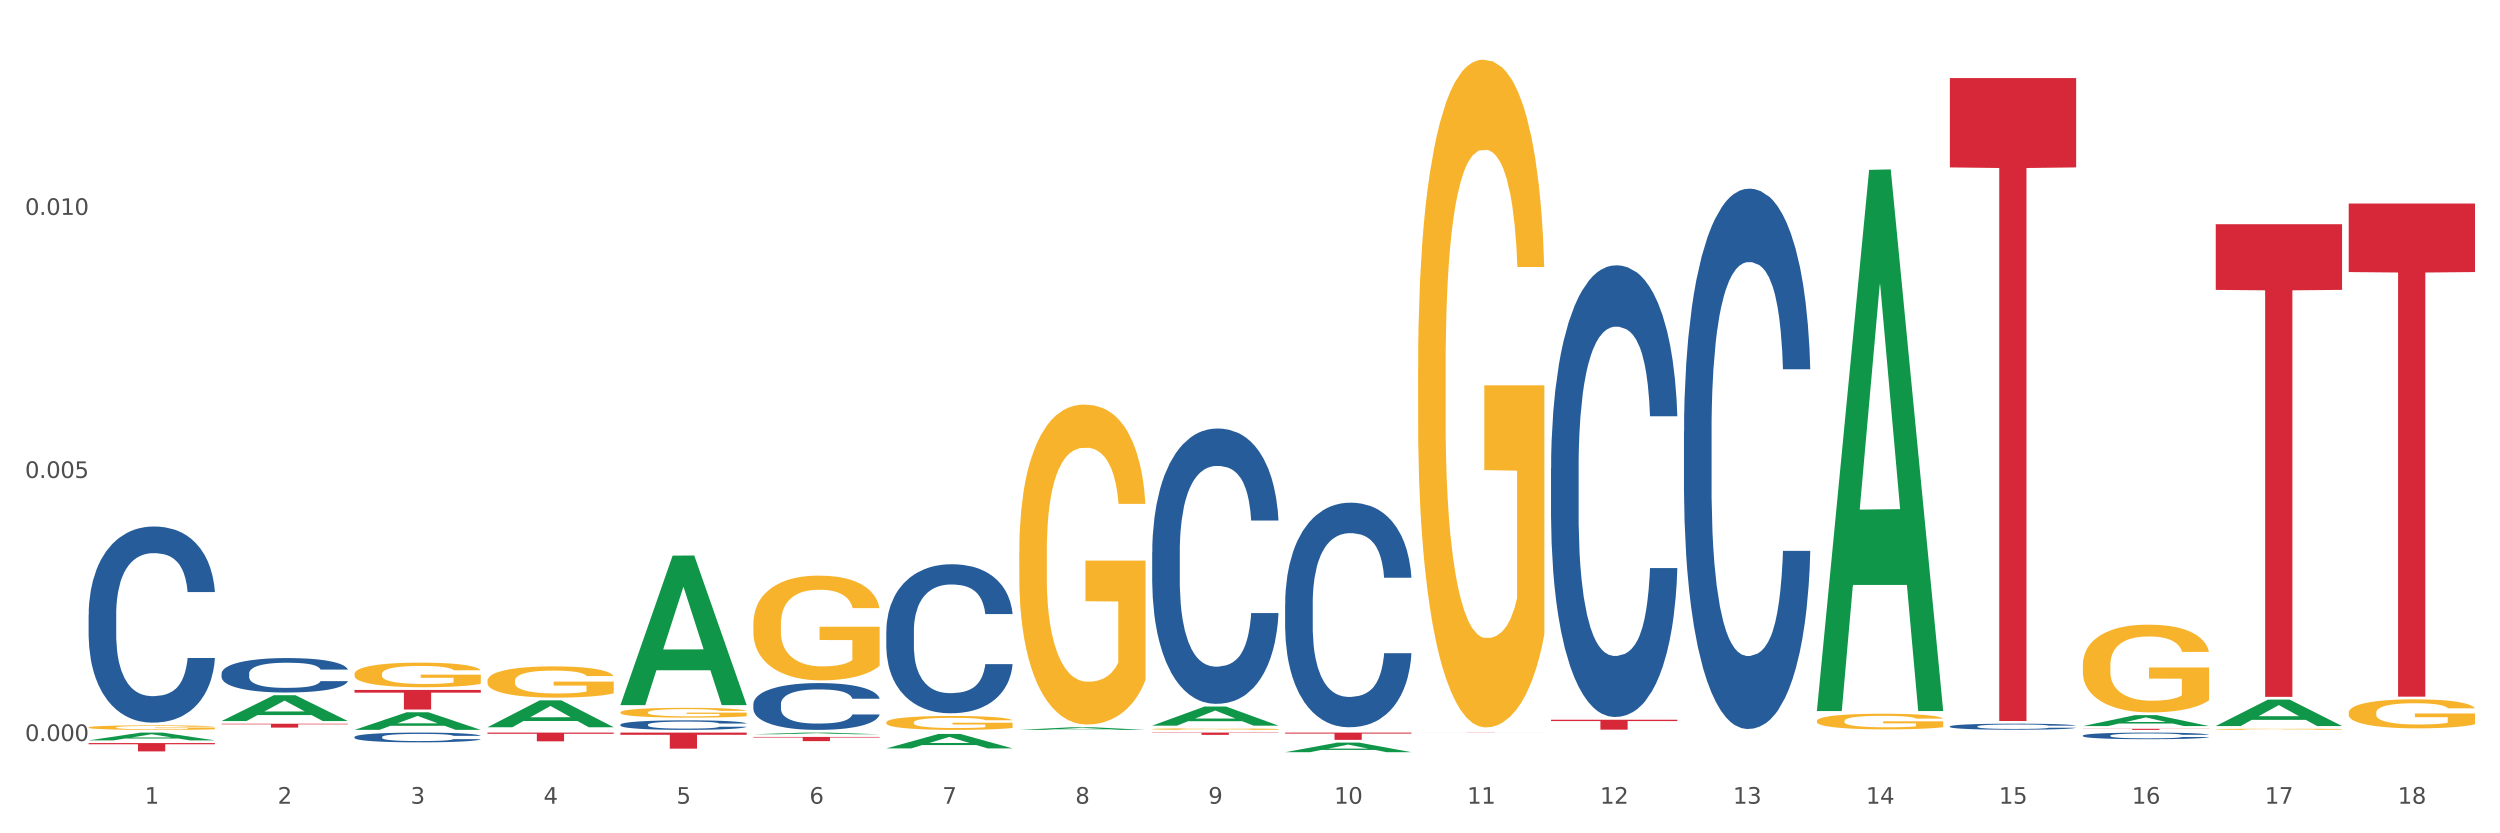 <?xml version="1.0" encoding="utf-8" standalone="no"?>
<!DOCTYPE svg PUBLIC "-//W3C//DTD SVG 1.1//EN"
  "http://www.w3.org/Graphics/SVG/1.1/DTD/svg11.dtd">
<svg xmlns:xlink="http://www.w3.org/1999/xlink" width="1080pt" height="360pt" viewBox="0 0 1080 360" xmlns="http://www.w3.org/2000/svg" version="1.1">
 <rect x="0" y="0" width="1080" height="360" fill="#333333" stroke="none"/>
 <defs>
  <style type="text/css">*{stroke-linejoin: round; stroke-linecap: butt}</style>
 </defs>
 <g id="figure_1">
  <g id="patch_1">
   <path d="M 0 360 
L 1080 360 
L 1080 0 
L 0 0 
z
" style="fill: #ffffff; stroke: #ffffff; stroke-linejoin: miter"/>
  </g>
  <g id="axes_1">
   <g id="matplotlib.axis_1">
    <g id="xtick_1">
     <g id="text_1">
      <!-- 1 -->
      <g style="fill: #4d4d4d" transform="translate(62.51 347.204) scale(0.096 -0.096)">
       <defs>
        <path id="DejaVuSans-31" d="M 794 531 
L 1825 531 
L 1825 4091 
L 703 3866 
L 703 4441 
L 1819 4666 
L 2450 4666 
L 2450 531 
L 3481 531 
L 3481 0 
L 794 0 
L 794 531 
z
" transform="scale(0.016)"/>
       </defs>
       <use xlink:href="#DejaVuSans-31"/>
      </g>
     </g>
    </g>
    <g id="xtick_2">
     <g id="text_2">
      <!-- 2 -->
      <g style="fill: #4d4d4d" transform="translate(119.942 347.204) scale(0.096 -0.096)">
       <defs>
        <path id="DejaVuSans-32" d="M 1228 531 
L 3431 531 
L 3431 0 
L 469 0 
L 469 531 
Q 828 903 1448 1529 
Q 2069 2156 2228 2338 
Q 2531 2678 2651 2914 
Q 2772 3150 2772 3378 
Q 2772 3750 2511 3984 
Q 2250 4219 1831 4219 
Q 1534 4219 1204 4116 
Q 875 4013 500 3803 
L 500 4441 
Q 881 4594 1212 4672 
Q 1544 4750 1819 4750 
Q 2544 4750 2975 4387 
Q 3406 4025 3406 3419 
Q 3406 3131 3298 2873 
Q 3191 2616 2906 2266 
Q 2828 2175 2409 1742 
Q 1991 1309 1228 531 
z
" transform="scale(0.016)"/>
       </defs>
       <use xlink:href="#DejaVuSans-32"/>
      </g>
     </g>
    </g>
    <g id="xtick_3">
     <g id="text_3">
      <!-- 3 -->
      <g style="fill: #4d4d4d" transform="translate(177.375 347.204) scale(0.096 -0.096)">
       <defs>
        <path id="DejaVuSans-33" d="M 2597 2516 
Q 3050 2419 3304 2112 
Q 3559 1806 3559 1356 
Q 3559 666 3084 287 
Q 2609 -91 1734 -91 
Q 1441 -91 1130 -33 
Q 819 25 488 141 
L 488 750 
Q 750 597 1062 519 
Q 1375 441 1716 441 
Q 2309 441 2620 675 
Q 2931 909 2931 1356 
Q 2931 1769 2642 2001 
Q 2353 2234 1838 2234 
L 1294 2234 
L 1294 2753 
L 1863 2753 
Q 2328 2753 2575 2939 
Q 2822 3125 2822 3475 
Q 2822 3834 2567 4026 
Q 2313 4219 1838 4219 
Q 1578 4219 1281 4162 
Q 984 4106 628 3988 
L 628 4550 
Q 988 4650 1302 4700 
Q 1616 4750 1894 4750 
Q 2613 4750 3031 4423 
Q 3450 4097 3450 3541 
Q 3450 3153 3228 2886 
Q 3006 2619 2597 2516 
z
" transform="scale(0.016)"/>
       </defs>
       <use xlink:href="#DejaVuSans-33"/>
      </g>
     </g>
    </g>
    <g id="xtick_4">
     <g id="text_4">
      <!-- 4 -->
      <g style="fill: #4d4d4d" transform="translate(234.808 347.204) scale(0.096 -0.096)">
       <defs>
        <path id="DejaVuSans-34" d="M 2419 4116 
L 825 1625 
L 2419 1625 
L 2419 4116 
z
M 2253 4666 
L 3047 4666 
L 3047 1625 
L 3713 1625 
L 3713 1100 
L 3047 1100 
L 3047 0 
L 2419 0 
L 2419 1100 
L 313 1100 
L 313 1709 
L 2253 4666 
z
" transform="scale(0.016)"/>
       </defs>
       <use xlink:href="#DejaVuSans-34"/>
      </g>
     </g>
    </g>
    <g id="xtick_5">
     <g id="text_5">
      <!-- 5 -->
      <g style="fill: #4d4d4d" transform="translate(292.24 347.204) scale(0.096 -0.096)">
       <defs>
        <path id="DejaVuSans-35" d="M 691 4666 
L 3169 4666 
L 3169 4134 
L 1269 4134 
L 1269 2991 
Q 1406 3038 1543 3061 
Q 1681 3084 1819 3084 
Q 2600 3084 3056 2656 
Q 3513 2228 3513 1497 
Q 3513 744 3044 326 
Q 2575 -91 1722 -91 
Q 1428 -91 1123 -41 
Q 819 9 494 109 
L 494 744 
Q 775 591 1075 516 
Q 1375 441 1709 441 
Q 2250 441 2565 725 
Q 2881 1009 2881 1497 
Q 2881 1984 2565 2268 
Q 2250 2553 1709 2553 
Q 1456 2553 1204 2497 
Q 953 2441 691 2322 
L 691 4666 
z
" transform="scale(0.016)"/>
       </defs>
       <use xlink:href="#DejaVuSans-35"/>
      </g>
     </g>
    </g>
    <g id="xtick_6">
     <g id="text_6">
      <!-- 6 -->
      <g style="fill: #4d4d4d" transform="translate(349.673 347.204) scale(0.096 -0.096)">
       <defs>
        <path id="DejaVuSans-36" d="M 2113 2584 
Q 1688 2584 1439 2293 
Q 1191 2003 1191 1497 
Q 1191 994 1439 701 
Q 1688 409 2113 409 
Q 2538 409 2786 701 
Q 3034 994 3034 1497 
Q 3034 2003 2786 2293 
Q 2538 2584 2113 2584 
z
M 3366 4563 
L 3366 3988 
Q 3128 4100 2886 4159 
Q 2644 4219 2406 4219 
Q 1781 4219 1451 3797 
Q 1122 3375 1075 2522 
Q 1259 2794 1537 2939 
Q 1816 3084 2150 3084 
Q 2853 3084 3261 2657 
Q 3669 2231 3669 1497 
Q 3669 778 3244 343 
Q 2819 -91 2113 -91 
Q 1303 -91 875 529 
Q 447 1150 447 2328 
Q 447 3434 972 4092 
Q 1497 4750 2381 4750 
Q 2619 4750 2861 4703 
Q 3103 4656 3366 4563 
z
" transform="scale(0.016)"/>
       </defs>
       <use xlink:href="#DejaVuSans-36"/>
      </g>
     </g>
    </g>
    <g id="xtick_7">
     <g id="text_7">
      <!-- 7 -->
      <g style="fill: #4d4d4d" transform="translate(407.106 347.204) scale(0.096 -0.096)">
       <defs>
        <path id="DejaVuSans-37" d="M 525 4666 
L 3525 4666 
L 3525 4397 
L 1831 0 
L 1172 0 
L 2766 4134 
L 525 4134 
L 525 4666 
z
" transform="scale(0.016)"/>
       </defs>
       <use xlink:href="#DejaVuSans-37"/>
      </g>
     </g>
    </g>
    <g id="xtick_8">
     <g id="text_8">
      <!-- 8 -->
      <g style="fill: #4d4d4d" transform="translate(464.538 347.204) scale(0.096 -0.096)">
       <defs>
        <path id="DejaVuSans-38" d="M 2034 2216 
Q 1584 2216 1326 1975 
Q 1069 1734 1069 1313 
Q 1069 891 1326 650 
Q 1584 409 2034 409 
Q 2484 409 2743 651 
Q 3003 894 3003 1313 
Q 3003 1734 2745 1975 
Q 2488 2216 2034 2216 
z
M 1403 2484 
Q 997 2584 770 2862 
Q 544 3141 544 3541 
Q 544 4100 942 4425 
Q 1341 4750 2034 4750 
Q 2731 4750 3128 4425 
Q 3525 4100 3525 3541 
Q 3525 3141 3298 2862 
Q 3072 2584 2669 2484 
Q 3125 2378 3379 2068 
Q 3634 1759 3634 1313 
Q 3634 634 3220 271 
Q 2806 -91 2034 -91 
Q 1263 -91 848 271 
Q 434 634 434 1313 
Q 434 1759 690 2068 
Q 947 2378 1403 2484 
z
M 1172 3481 
Q 1172 3119 1398 2916 
Q 1625 2713 2034 2713 
Q 2441 2713 2670 2916 
Q 2900 3119 2900 3481 
Q 2900 3844 2670 4047 
Q 2441 4250 2034 4250 
Q 1625 4250 1398 4047 
Q 1172 3844 1172 3481 
z
" transform="scale(0.016)"/>
       </defs>
       <use xlink:href="#DejaVuSans-38"/>
      </g>
     </g>
    </g>
    <g id="xtick_9">
     <g id="text_9">
      <!-- 9 -->
      <g style="fill: #4d4d4d" transform="translate(521.971 347.204) scale(0.096 -0.096)">
       <defs>
        <path id="DejaVuSans-39" d="M 703 97 
L 703 672 
Q 941 559 1184 500 
Q 1428 441 1663 441 
Q 2288 441 2617 861 
Q 2947 1281 2994 2138 
Q 2813 1869 2534 1725 
Q 2256 1581 1919 1581 
Q 1219 1581 811 2004 
Q 403 2428 403 3163 
Q 403 3881 828 4315 
Q 1253 4750 1959 4750 
Q 2769 4750 3195 4129 
Q 3622 3509 3622 2328 
Q 3622 1225 3098 567 
Q 2575 -91 1691 -91 
Q 1453 -91 1209 -44 
Q 966 3 703 97 
z
M 1959 2075 
Q 2384 2075 2632 2365 
Q 2881 2656 2881 3163 
Q 2881 3666 2632 3958 
Q 2384 4250 1959 4250 
Q 1534 4250 1286 3958 
Q 1038 3666 1038 3163 
Q 1038 2656 1286 2365 
Q 1534 2075 1959 2075 
z
" transform="scale(0.016)"/>
       </defs>
       <use xlink:href="#DejaVuSans-39"/>
      </g>
     </g>
    </g>
    <g id="xtick_10">
     <g id="text_10">
      <!-- 10 -->
      <g style="fill: #4d4d4d" transform="translate(576.35 347.204) scale(0.096 -0.096)">
       <defs>
        <path id="DejaVuSans-30" d="M 2034 4250 
Q 1547 4250 1301 3770 
Q 1056 3291 1056 2328 
Q 1056 1369 1301 889 
Q 1547 409 2034 409 
Q 2525 409 2770 889 
Q 3016 1369 3016 2328 
Q 3016 3291 2770 3770 
Q 2525 4250 2034 4250 
z
M 2034 4750 
Q 2819 4750 3233 4129 
Q 3647 3509 3647 2328 
Q 3647 1150 3233 529 
Q 2819 -91 2034 -91 
Q 1250 -91 836 529 
Q 422 1150 422 2328 
Q 422 3509 836 4129 
Q 1250 4750 2034 4750 
z
" transform="scale(0.016)"/>
       </defs>
       <use xlink:href="#DejaVuSans-31"/>
       <use xlink:href="#DejaVuSans-30" transform="translate(63.623 0)"/>
      </g>
     </g>
    </g>
    <g id="xtick_11">
     <g id="text_11">
      <!-- 11 -->
      <g style="fill: #4d4d4d" transform="translate(633.783 347.204) scale(0.096 -0.096)">
       <use xlink:href="#DejaVuSans-31"/>
       <use xlink:href="#DejaVuSans-31" transform="translate(63.623 0)"/>
      </g>
     </g>
    </g>
    <g id="xtick_12">
     <g id="text_12">
      <!-- 12 -->
      <g style="fill: #4d4d4d" transform="translate(691.215 347.204) scale(0.096 -0.096)">
       <use xlink:href="#DejaVuSans-31"/>
       <use xlink:href="#DejaVuSans-32" transform="translate(63.623 0)"/>
      </g>
     </g>
    </g>
    <g id="xtick_13">
     <g id="text_13">
      <!-- 13 -->
      <g style="fill: #4d4d4d" transform="translate(748.648 347.204) scale(0.096 -0.096)">
       <use xlink:href="#DejaVuSans-31"/>
       <use xlink:href="#DejaVuSans-33" transform="translate(63.623 0)"/>
      </g>
     </g>
    </g>
    <g id="xtick_14">
     <g id="text_14">
      <!-- 14 -->
      <g style="fill: #4d4d4d" transform="translate(806.081 347.204) scale(0.096 -0.096)">
       <use xlink:href="#DejaVuSans-31"/>
       <use xlink:href="#DejaVuSans-34" transform="translate(63.623 0)"/>
      </g>
     </g>
    </g>
    <g id="xtick_15">
     <g id="text_15">
      <!-- 15 -->
      <g style="fill: #4d4d4d" transform="translate(863.513 347.204) scale(0.096 -0.096)">
       <use xlink:href="#DejaVuSans-31"/>
       <use xlink:href="#DejaVuSans-35" transform="translate(63.623 0)"/>
      </g>
     </g>
    </g>
    <g id="xtick_16">
     <g id="text_16">
      <!-- 16 -->
      <g style="fill: #4d4d4d" transform="translate(920.946 347.204) scale(0.096 -0.096)">
       <use xlink:href="#DejaVuSans-31"/>
       <use xlink:href="#DejaVuSans-36" transform="translate(63.623 0)"/>
      </g>
     </g>
    </g>
    <g id="xtick_17">
     <g id="text_17">
      <!-- 17 -->
      <g style="fill: #4d4d4d" transform="translate(978.379 347.204) scale(0.096 -0.096)">
       <use xlink:href="#DejaVuSans-31"/>
       <use xlink:href="#DejaVuSans-37" transform="translate(63.623 0)"/>
      </g>
     </g>
    </g>
    <g id="xtick_18">
     <g id="text_18">
      <!-- 18 -->
      <g style="fill: #4d4d4d" transform="translate(1035.811 347.204) scale(0.096 -0.096)">
       <use xlink:href="#DejaVuSans-31"/>
       <use xlink:href="#DejaVuSans-38" transform="translate(63.623 0)"/>
      </g>
     </g>
    </g>
    <g id="xtick_19"/>
    <g id="xtick_20"/>
    <g id="xtick_21"/>
    <g id="xtick_22"/>
    <g id="xtick_23"/>
    <g id="xtick_24"/>
    <g id="xtick_25"/>
    <g id="xtick_26"/>
    <g id="xtick_27"/>
    <g id="xtick_28"/>
    <g id="xtick_29"/>
    <g id="xtick_30"/>
    <g id="xtick_31"/>
    <g id="xtick_32"/>
    <g id="xtick_33"/>
    <g id="xtick_34"/>
    <g id="xtick_35"/>
   </g>
   <g id="matplotlib.axis_2">
    <g id="ytick_1">
     <g id="text_19">
      <!-- 0.000 -->
      <g style="fill: #4d4d4d" transform="translate(10.8 320.123) scale(0.096 -0.096)">
       <defs>
        <path id="DejaVuSans-2e" d="M 684 794 
L 1344 794 
L 1344 0 
L 684 0 
L 684 794 
z
" transform="scale(0.016)"/>
       </defs>
       <use xlink:href="#DejaVuSans-30"/>
       <use xlink:href="#DejaVuSans-2e" transform="translate(63.623 0)"/>
       <use xlink:href="#DejaVuSans-30" transform="translate(95.41 0)"/>
       <use xlink:href="#DejaVuSans-30" transform="translate(159.033 0)"/>
       <use xlink:href="#DejaVuSans-30" transform="translate(222.656 0)"/>
      </g>
     </g>
    </g>
    <g id="ytick_2">
     <g id="text_20">
      <!-- 0.005 -->
      <g style="fill: #4d4d4d" transform="translate(10.8 206.48) scale(0.096 -0.096)">
       <use xlink:href="#DejaVuSans-30"/>
       <use xlink:href="#DejaVuSans-2e" transform="translate(63.623 0)"/>
       <use xlink:href="#DejaVuSans-30" transform="translate(95.41 0)"/>
       <use xlink:href="#DejaVuSans-30" transform="translate(159.033 0)"/>
       <use xlink:href="#DejaVuSans-35" transform="translate(222.656 0)"/>
      </g>
     </g>
    </g>
    <g id="ytick_3">
     <g id="text_21">
      <!-- 0.010 -->
      <g style="fill: #4d4d4d" transform="translate(10.8 92.836) scale(0.096 -0.096)">
       <use xlink:href="#DejaVuSans-30"/>
       <use xlink:href="#DejaVuSans-2e" transform="translate(63.623 0)"/>
       <use xlink:href="#DejaVuSans-30" transform="translate(95.41 0)"/>
       <use xlink:href="#DejaVuSans-31" transform="translate(159.033 0)"/>
       <use xlink:href="#DejaVuSans-30" transform="translate(222.656 0)"/>
      </g>
     </g>
    </g>
    <g id="ytick_4"/>
    <g id="ytick_5"/>
    <g id="ytick_6"/>
   </g>
   <g id="PolyCollection_1">
    <path d="M 38.283 319.838 
L 38.339 319.835 
L 60.839 316.479 
L 70.176 316.476 
L 92.844 319.844 
L 82.044 319.844 
L 77.151 319.06 
L 53.92 319.06 
L 53.751 319.073 
L 49.026 319.844 
L 38.283 319.844 
L 38.283 319.838 
L 56.845 318.592 
L 74.226 318.589 
L 65.62 317.194 
L 65.507 317.188 
L 65.395 317.197 
L 56.789 318.589 
L 56.845 318.592 
L 38.283 319.838 
z
" clip-path="url(#p92a6ecf695)" style="fill: #109648"/>
    <path d="M 268.014 313.034 
L 268.078 313.03 
L 268.078 312.924 
L 268.272 312.781 
L 268.981 312.516 
L 269.884 312.316 
L 271.432 312.081 
L 272.27 311.983 
L 273.367 311.873 
L 275.624 311.696 
L 278.204 311.545 
L 280.01 311.461 
L 281.364 311.409 
L 284.395 311.314 
L 286.136 311.273 
L 287.942 311.238 
L 289.49 311.216 
L 292.07 311.189 
L 294.133 311.178 
L 296.52 311.174 
L 298.519 311.178 
L 301.163 311.193 
L 305.033 311.238 
L 306.516 311.265 
L 308.515 311.31 
L 310.579 311.371 
L 312.256 311.431 
L 314.191 311.518 
L 316.19 311.632 
L 318.125 311.775 
L 319.479 311.908 
L 320.576 312.047 
L 321.543 312.217 
L 322.252 312.403 
L 322.575 312.558 
L 310.773 312.558 
L 310.45 312.418 
L 309.805 312.267 
L 309.16 312.165 
L 308.451 312.081 
L 307.355 311.987 
L 306.387 311.926 
L 304.775 311.855 
L 303.291 311.809 
L 302.066 311.783 
L 300.583 311.76 
L 297.423 311.737 
L 295.165 311.737 
L 293.747 311.745 
L 292.005 311.764 
L 290.522 311.79 
L 288.781 311.836 
L 287.426 311.885 
L 286.072 311.949 
L 285.298 311.994 
L 284.137 312.078 
L 283.363 312.146 
L 282.331 312.263 
L 281.751 312.346 
L 280.719 312.561 
L 280.267 312.72 
L 280.074 312.83 
L 279.945 312.951 
L 279.945 313.54 
L 280.332 313.805 
L 280.654 313.918 
L 281.17 314.047 
L 282.138 314.213 
L 283.557 314.376 
L 285.04 314.493 
L 286.265 314.565 
L 287.426 314.618 
L 288.587 314.659 
L 290.006 314.697 
L 291.167 314.72 
L 292.908 314.742 
L 294.972 314.754 
L 296.584 314.754 
L 299.873 314.735 
L 301.357 314.716 
L 302.776 314.689 
L 304.323 314.648 
L 305.549 314.602 
L 306.258 314.568 
L 307.419 314.497 
L 308.322 314.421 
L 309.096 314.334 
L 309.612 314.258 
L 310.192 314.145 
L 310.644 314.017 
L 310.773 313.949 
L 322.575 313.949 
L 322.317 314.085 
L 321.865 314.217 
L 320.963 314.395 
L 320.253 314.497 
L 319.157 314.621 
L 317.996 314.727 
L 316.384 314.844 
L 314.9 314.931 
L 313.352 315.007 
L 311.676 315.075 
L 308.644 315.169 
L 307.548 315.196 
L 305.226 315.241 
L 303.42 315.268 
L 300.776 315.294 
L 298.068 315.309 
L 295.23 315.313 
L 292.715 315.305 
L 289.941 315.283 
L 288.2 315.26 
L 286.265 315.226 
L 284.008 315.173 
L 281.88 315.109 
L 279.881 315.033 
L 278.01 314.946 
L 276.269 314.848 
L 274.012 314.686 
L 272.335 314.527 
L 271.109 314.379 
L 270.271 314.255 
L 269.433 314.096 
L 268.981 313.986 
L 268.272 313.722 
L 268.014 313.476 
L 268.014 313.034 
z
" clip-path="url(#p92a6ecf695)" style="fill: #255c99"/>
    <path d="M 153.148 318.374 
L 153.213 318.37 
L 153.213 318.262 
L 153.406 318.115 
L 154.116 317.845 
L 155.019 317.641 
L 156.567 317.402 
L 157.405 317.301 
L 158.501 317.19 
L 160.759 317.008 
L 163.338 316.854 
L 165.144 316.769 
L 166.498 316.715 
L 169.53 316.619 
L 171.271 316.576 
L 173.077 316.541 
L 174.625 316.518 
L 177.204 316.491 
L 179.268 316.48 
L 181.654 316.476 
L 183.654 316.48 
L 186.298 316.495 
L 190.167 316.541 
L 191.651 316.568 
L 193.65 316.615 
L 195.714 316.676 
L 197.391 316.738 
L 199.325 316.827 
L 201.325 316.943 
L 203.259 317.089 
L 204.614 317.224 
L 205.71 317.367 
L 206.678 317.541 
L 207.387 317.73 
L 207.709 317.888 
L 195.907 317.888 
L 195.585 317.745 
L 194.94 317.591 
L 194.295 317.487 
L 193.586 317.402 
L 192.489 317.305 
L 191.522 317.244 
L 189.909 317.17 
L 188.426 317.124 
L 187.201 317.097 
L 185.717 317.074 
L 182.557 317.051 
L 180.3 317.051 
L 178.881 317.058 
L 177.14 317.078 
L 175.656 317.105 
L 173.915 317.151 
L 172.561 317.201 
L 171.206 317.267 
L 170.433 317.313 
L 169.272 317.398 
L 168.498 317.467 
L 167.466 317.587 
L 166.885 317.672 
L 165.854 317.892 
L 165.402 318.054 
L 165.209 318.165 
L 165.08 318.289 
L 165.08 318.891 
L 165.467 319.161 
L 165.789 319.276 
L 166.305 319.407 
L 167.272 319.577 
L 168.691 319.743 
L 170.175 319.863 
L 171.4 319.936 
L 172.561 319.99 
L 173.722 320.032 
L 175.141 320.071 
L 176.301 320.094 
L 178.043 320.117 
L 180.106 320.129 
L 181.719 320.129 
L 185.008 320.11 
L 186.491 320.09 
L 187.91 320.063 
L 189.458 320.021 
L 190.683 319.975 
L 191.393 319.94 
L 192.554 319.867 
L 193.457 319.789 
L 194.23 319.701 
L 194.746 319.624 
L 195.327 319.508 
L 195.778 319.377 
L 195.907 319.307 
L 207.709 319.307 
L 207.451 319.446 
L 207 319.581 
L 206.097 319.762 
L 205.388 319.867 
L 204.291 319.994 
L 203.13 320.102 
L 201.518 320.221 
L 200.035 320.31 
L 198.487 320.387 
L 196.81 320.457 
L 193.779 320.553 
L 192.683 320.58 
L 190.361 320.626 
L 188.555 320.653 
L 185.911 320.68 
L 183.202 320.696 
L 180.364 320.7 
L 177.849 320.692 
L 175.076 320.669 
L 173.335 320.646 
L 171.4 320.611 
L 169.143 320.557 
L 167.014 320.491 
L 165.015 320.414 
L 163.145 320.326 
L 161.404 320.225 
L 159.146 320.059 
L 157.469 319.897 
L 156.244 319.747 
L 155.406 319.62 
L 154.567 319.458 
L 154.116 319.346 
L 153.406 319.076 
L 153.148 318.825 
L 153.148 318.374 
z
" clip-path="url(#p92a6ecf695)" style="fill: #255c99"/>
    <path d="M 95.716 290.97 
L 95.78 290.956 
L 95.78 290.576 
L 95.974 290.059 
L 96.683 289.108 
L 97.586 288.387 
L 99.134 287.545 
L 99.972 287.191 
L 101.069 286.797 
L 103.326 286.158 
L 105.906 285.615 
L 107.711 285.316 
L 109.066 285.125 
L 112.097 284.786 
L 113.838 284.636 
L 115.644 284.514 
L 117.192 284.432 
L 119.772 284.337 
L 121.835 284.296 
L 124.222 284.283 
L 126.221 284.296 
L 128.865 284.351 
L 132.735 284.514 
L 134.218 284.609 
L 136.217 284.772 
L 138.281 284.989 
L 139.958 285.207 
L 141.893 285.52 
L 143.892 285.927 
L 145.827 286.444 
L 147.181 286.919 
L 148.277 287.422 
L 149.245 288.034 
L 149.954 288.7 
L 150.277 289.257 
L 138.475 289.257 
L 138.152 288.754 
L 137.507 288.211 
L 136.862 287.844 
L 136.153 287.545 
L 135.056 287.205 
L 134.089 286.987 
L 132.477 286.729 
L 130.993 286.566 
L 129.768 286.471 
L 128.285 286.389 
L 125.125 286.308 
L 122.867 286.308 
L 121.448 286.335 
L 119.707 286.403 
L 118.224 286.498 
L 116.482 286.661 
L 115.128 286.838 
L 113.774 287.069 
L 113 287.232 
L 111.839 287.531 
L 111.065 287.776 
L 110.033 288.197 
L 109.453 288.496 
L 108.421 289.271 
L 107.969 289.842 
L 107.776 290.236 
L 107.647 290.671 
L 107.647 292.791 
L 108.034 293.742 
L 108.356 294.15 
L 108.872 294.612 
L 109.84 295.21 
L 111.259 295.795 
L 112.742 296.216 
L 113.967 296.474 
L 115.128 296.665 
L 116.289 296.814 
L 117.708 296.95 
L 118.869 297.032 
L 120.61 297.113 
L 122.674 297.154 
L 124.286 297.154 
L 127.575 297.086 
L 129.059 297.018 
L 130.477 296.923 
L 132.025 296.773 
L 133.251 296.61 
L 133.96 296.488 
L 135.121 296.23 
L 136.024 295.958 
L 136.798 295.645 
L 137.314 295.373 
L 137.894 294.966 
L 138.346 294.504 
L 138.475 294.259 
L 150.277 294.259 
L 150.019 294.748 
L 149.567 295.224 
L 148.664 295.863 
L 147.955 296.23 
L 146.859 296.678 
L 145.698 297.059 
L 144.085 297.48 
L 142.602 297.793 
L 141.054 298.065 
L 139.377 298.309 
L 136.346 298.649 
L 135.25 298.744 
L 132.928 298.907 
L 131.122 299.002 
L 128.478 299.098 
L 125.769 299.152 
L 122.932 299.165 
L 120.417 299.138 
L 117.643 299.057 
L 115.902 298.975 
L 113.967 298.853 
L 111.71 298.663 
L 109.582 298.432 
L 107.582 298.16 
L 105.712 297.847 
L 103.971 297.494 
L 101.714 296.909 
L 100.037 296.338 
L 98.811 295.808 
L 97.973 295.36 
L 97.135 294.789 
L 96.683 294.395 
L 95.974 293.443 
L 95.716 292.56 
L 95.716 290.97 
z
" clip-path="url(#p92a6ecf695)" style="fill: #255c99"/>
    <path d="M 38.283 265.52 
L 38.347 265.443 
L 38.347 263.276 
L 38.541 260.335 
L 39.25 254.918 
L 40.153 250.817 
L 41.701 246.019 
L 42.54 244.007 
L 43.636 241.763 
L 45.893 238.125 
L 48.473 235.03 
L 50.279 233.328 
L 51.633 232.244 
L 54.664 230.31 
L 56.406 229.458 
L 58.211 228.762 
L 59.759 228.298 
L 62.339 227.756 
L 64.403 227.524 
L 66.789 227.446 
L 68.788 227.524 
L 71.432 227.833 
L 75.302 228.762 
L 76.785 229.304 
L 78.785 230.232 
L 80.848 231.47 
L 82.525 232.708 
L 84.46 234.488 
L 86.459 236.81 
L 88.394 239.751 
L 89.748 242.459 
L 90.845 245.322 
L 91.812 248.805 
L 92.522 252.597 
L 92.844 255.769 
L 81.042 255.769 
L 80.719 252.906 
L 80.074 249.811 
L 79.43 247.721 
L 78.72 246.019 
L 77.624 244.084 
L 76.656 242.846 
L 75.044 241.376 
L 73.561 240.447 
L 72.335 239.905 
L 70.852 239.441 
L 67.692 238.977 
L 65.435 238.977 
L 64.016 239.131 
L 62.274 239.518 
L 60.791 240.06 
L 59.05 240.989 
L 57.695 241.995 
L 56.341 243.31 
L 55.567 244.239 
L 54.406 245.941 
L 53.632 247.334 
L 52.6 249.733 
L 52.02 251.436 
L 50.988 255.847 
L 50.537 259.097 
L 50.343 261.341 
L 50.214 263.817 
L 50.214 275.89 
L 50.601 281.307 
L 50.924 283.628 
L 51.44 286.259 
L 52.407 289.664 
L 53.826 292.992 
L 55.309 295.391 
L 56.535 296.861 
L 57.695 297.944 
L 58.856 298.796 
L 60.275 299.569 
L 61.436 300.034 
L 63.177 300.498 
L 65.241 300.73 
L 66.853 300.73 
L 70.143 300.343 
L 71.626 299.956 
L 73.045 299.415 
L 74.593 298.563 
L 75.818 297.635 
L 76.527 296.938 
L 77.688 295.468 
L 78.591 293.92 
L 79.365 292.14 
L 79.881 290.593 
L 80.461 288.271 
L 80.913 285.64 
L 81.042 284.247 
L 92.844 284.247 
L 92.586 287.033 
L 92.135 289.742 
L 91.232 293.379 
L 90.522 295.468 
L 89.426 298.022 
L 88.265 300.189 
L 86.653 302.587 
L 85.169 304.367 
L 83.622 305.915 
L 81.945 307.308 
L 78.914 309.243 
L 77.817 309.784 
L 75.495 310.713 
L 73.69 311.255 
L 71.045 311.796 
L 68.337 312.106 
L 65.499 312.183 
L 62.984 312.029 
L 60.211 311.564 
L 58.469 311.1 
L 56.535 310.403 
L 54.277 309.32 
L 52.149 308.004 
L 50.15 306.457 
L 48.279 304.677 
L 46.538 302.665 
L 44.281 299.337 
L 42.604 296.087 
L 41.379 293.069 
L 40.54 290.515 
L 39.702 287.265 
L 39.25 285.021 
L 38.541 279.604 
L 38.283 274.574 
L 38.283 265.52 
z
" clip-path="url(#p92a6ecf695)" style="fill: #255c99"/>
    <path d="M 38.283 321.007 
L 92.844 321.007 
L 92.844 321.509 
L 71.382 321.512 
L 71.382 324.616 
L 59.616 324.616 
L 59.616 321.512 
L 38.283 321.509 
L 38.283 321.011 
L 38.283 321.007 
z
" clip-path="url(#p92a6ecf695)" style="fill: #d62839"/>
    <path d="M 95.716 312.667 
L 150.277 312.667 
L 150.277 312.899 
L 128.814 312.901 
L 128.814 314.338 
L 117.049 314.338 
L 117.049 312.901 
L 95.716 312.899 
L 95.716 312.668 
L 95.716 312.667 
z
" clip-path="url(#p92a6ecf695)" style="fill: #d62839"/>
    <path d="M 153.148 298.058 
L 207.709 298.058 
L 207.709 299.234 
L 186.247 299.242 
L 186.247 306.524 
L 174.482 306.524 
L 174.482 299.242 
L 153.148 299.234 
L 153.148 298.066 
L 153.148 298.058 
z
" clip-path="url(#p92a6ecf695)" style="fill: #d62839"/>
    <path d="M 325.447 304.176 
L 325.511 304.157 
L 325.511 303.64 
L 325.704 302.938 
L 326.414 301.646 
L 327.317 300.667 
L 328.865 299.522 
L 329.703 299.041 
L 330.799 298.506 
L 333.057 297.638 
L 335.636 296.899 
L 337.442 296.493 
L 338.797 296.234 
L 341.828 295.772 
L 343.569 295.569 
L 345.375 295.403 
L 346.923 295.292 
L 349.502 295.163 
L 351.566 295.107 
L 353.952 295.089 
L 355.952 295.107 
L 358.596 295.181 
L 362.465 295.403 
L 363.949 295.532 
L 365.948 295.754 
L 368.012 296.049 
L 369.689 296.345 
L 371.623 296.77 
L 373.623 297.324 
L 375.558 298.026 
L 376.912 298.672 
L 378.008 299.355 
L 378.976 300.187 
L 379.685 301.092 
L 380.008 301.849 
L 368.205 301.849 
L 367.883 301.165 
L 367.238 300.427 
L 366.593 299.928 
L 365.884 299.522 
L 364.787 299.06 
L 363.82 298.764 
L 362.208 298.413 
L 360.724 298.192 
L 359.499 298.063 
L 358.015 297.952 
L 354.855 297.841 
L 352.598 297.841 
L 351.179 297.878 
L 349.438 297.97 
L 347.955 298.099 
L 346.213 298.321 
L 344.859 298.561 
L 343.505 298.875 
L 342.731 299.097 
L 341.57 299.503 
L 340.796 299.836 
L 339.764 300.408 
L 339.184 300.815 
L 338.152 301.867 
L 337.7 302.643 
L 337.507 303.179 
L 337.378 303.77 
L 337.378 306.651 
L 337.765 307.944 
L 338.087 308.498 
L 338.603 309.126 
L 339.57 309.938 
L 340.989 310.733 
L 342.473 311.305 
L 343.698 311.656 
L 344.859 311.915 
L 346.02 312.118 
L 347.439 312.303 
L 348.599 312.413 
L 350.341 312.524 
L 352.405 312.58 
L 354.017 312.58 
L 357.306 312.487 
L 358.789 312.395 
L 360.208 312.266 
L 361.756 312.062 
L 362.981 311.841 
L 363.691 311.675 
L 364.852 311.324 
L 365.755 310.954 
L 366.529 310.529 
L 367.044 310.16 
L 367.625 309.606 
L 368.076 308.978 
L 368.205 308.646 
L 380.008 308.646 
L 379.75 309.31 
L 379.298 309.957 
L 378.395 310.825 
L 377.686 311.324 
L 376.589 311.933 
L 375.429 312.45 
L 373.816 313.023 
L 372.333 313.448 
L 370.785 313.817 
L 369.108 314.149 
L 366.077 314.611 
L 364.981 314.74 
L 362.659 314.962 
L 360.853 315.091 
L 358.209 315.221 
L 355.5 315.295 
L 352.663 315.313 
L 350.147 315.276 
L 347.374 315.165 
L 345.633 315.054 
L 343.698 314.888 
L 341.441 314.63 
L 339.313 314.316 
L 337.313 313.946 
L 335.443 313.522 
L 333.702 313.041 
L 331.444 312.247 
L 329.768 311.471 
L 328.542 310.751 
L 327.704 310.142 
L 326.865 309.366 
L 326.414 308.83 
L 325.704 307.537 
L 325.447 306.337 
L 325.447 304.176 
z
" clip-path="url(#p92a6ecf695)" style="fill: #255c99"/>
    <path d="M 210.581 316.476 
L 265.142 316.476 
L 265.142 317.002 
L 243.68 317.005 
L 243.68 320.261 
L 231.914 320.261 
L 231.914 317.005 
L 210.581 317.002 
L 210.581 316.479 
L 210.581 316.476 
z
" clip-path="url(#p92a6ecf695)" style="fill: #d62839"/>
    <path d="M 325.447 318.365 
L 380.008 318.365 
L 380.008 318.615 
L 358.545 318.617 
L 358.545 320.169 
L 346.78 320.169 
L 346.78 318.617 
L 325.447 318.615 
L 325.447 318.366 
L 325.447 318.365 
z
" clip-path="url(#p92a6ecf695)" style="fill: #d62839"/>
    <path d="M 497.745 316.476 
L 552.306 316.476 
L 552.306 316.613 
L 530.843 316.614 
L 530.843 317.461 
L 519.078 317.461 
L 519.078 316.614 
L 497.745 316.613 
L 497.745 316.477 
L 497.745 316.476 
z
" clip-path="url(#p92a6ecf695)" style="fill: #d62839"/>
    <path d="M 555.177 316.476 
L 609.738 316.476 
L 609.738 316.914 
L 588.276 316.917 
L 588.276 319.63 
L 576.51 319.63 
L 576.51 316.917 
L 555.177 316.914 
L 555.177 316.479 
L 555.177 316.476 
z
" clip-path="url(#p92a6ecf695)" style="fill: #d62839"/>
    <path d="M 38.283 314.255 
L 38.347 314.253 
L 38.347 314.189 
L 38.476 314.133 
L 39.12 313.998 
L 40.087 313.887 
L 40.795 313.828 
L 41.504 313.779 
L 42.341 313.731 
L 43.372 313.68 
L 45.24 313.607 
L 46.4 313.569 
L 47.817 313.529 
L 50.393 313.472 
L 52.261 313.44 
L 54.194 313.413 
L 57.35 313.38 
L 59.412 313.366 
L 61.602 313.355 
L 64.243 313.348 
L 66.24 313.346 
L 70.62 313.352 
L 74.356 313.368 
L 76.16 313.38 
L 78.479 313.402 
L 79.703 313.416 
L 81.7 313.445 
L 83.761 313.483 
L 85.178 313.515 
L 87.304 313.576 
L 88.915 313.637 
L 90.396 313.713 
L 91.169 313.765 
L 91.749 313.813 
L 92.264 313.869 
L 92.78 313.957 
L 81.185 313.957 
L 80.734 313.894 
L 80.025 313.835 
L 78.994 313.777 
L 78.093 313.741 
L 76.547 313.696 
L 75.129 313.668 
L 73.648 313.646 
L 71.844 313.628 
L 70.427 313.619 
L 68.43 313.612 
L 64.501 313.614 
L 61.86 313.628 
L 60.056 313.646 
L 58.896 313.662 
L 57.866 313.68 
L 56.706 313.705 
L 55.353 313.743 
L 54.387 313.777 
L 53.421 313.82 
L 52.648 313.863 
L 51.939 313.914 
L 51.36 313.968 
L 50.909 314.023 
L 50.522 314.092 
L 50.2 314.205 
L 50.2 314.451 
L 50.329 314.507 
L 50.651 314.58 
L 51.038 314.636 
L 51.682 314.702 
L 52.261 314.747 
L 53.357 314.812 
L 54.58 314.866 
L 55.547 314.9 
L 56.513 314.929 
L 58.188 314.968 
L 60.056 315 
L 61.666 315.02 
L 63.856 315.038 
L 65.338 315.045 
L 66.626 315.049 
L 69.783 315.049 
L 72.037 315.044 
L 74.55 315.031 
L 76.482 315.015 
L 78.093 314.995 
L 79.896 314.963 
L 81.056 314.932 
L 81.056 314.557 
L 66.884 314.555 
L 66.884 314.305 
L 92.844 314.305 
L 92.844 315.038 
L 91.749 315.076 
L 90.525 315.11 
L 89.237 315.141 
L 87.304 315.178 
L 84.985 315.214 
L 82.924 315.239 
L 80.734 315.261 
L 78.157 315.281 
L 74.807 315.299 
L 72.746 315.306 
L 70.169 315.311 
L 67.142 315.313 
L 64.501 315.309 
L 61.924 315.3 
L 59.218 315.284 
L 56.577 315.261 
L 54.58 315.238 
L 52.584 315.209 
L 50.458 315.171 
L 48.783 315.135 
L 47.495 315.103 
L 46.077 315.062 
L 44.531 315.008 
L 43.372 314.959 
L 42.341 314.909 
L 41.246 314.844 
L 40.473 314.789 
L 39.7 314.718 
L 39.249 314.666 
L 38.734 314.586 
L 38.347 314.472 
L 38.283 314.255 
z
" clip-path="url(#p92a6ecf695)" style="fill: #f7b32b"/>
    <path d="M 670.043 310.911 
L 724.604 310.911 
L 724.604 311.51 
L 703.141 311.514 
L 703.141 315.223 
L 691.376 315.223 
L 691.376 311.514 
L 670.043 311.51 
L 670.043 310.915 
L 670.043 310.911 
z
" clip-path="url(#p92a6ecf695)" style="fill: #d62839"/>
    <path d="M 842.341 33.723 
L 896.902 33.723 
L 896.902 72.32 
L 875.439 72.58 
L 875.439 311.464 
L 863.674 311.464 
L 863.674 72.58 
L 842.341 72.32 
L 842.341 33.983 
L 842.341 33.723 
z
" clip-path="url(#p92a6ecf695)" style="fill: #d62839"/>
    <path d="M 899.774 314.837 
L 954.335 314.837 
L 954.335 314.903 
L 932.872 314.903 
L 932.872 315.313 
L 921.107 315.313 
L 921.107 314.903 
L 899.774 314.903 
L 899.774 314.837 
L 899.774 314.837 
z
" clip-path="url(#p92a6ecf695)" style="fill: #d62839"/>
    <path d="M 268.014 316.476 
L 322.575 316.476 
L 322.575 317.441 
L 301.112 317.447 
L 301.112 323.418 
L 289.347 323.418 
L 289.347 317.447 
L 268.014 317.441 
L 268.014 316.482 
L 268.014 316.476 
z
" clip-path="url(#p92a6ecf695)" style="fill: #d62839"/>
    <path d="M 957.206 96.85 
L 1011.767 96.85 
L 1011.767 125.227 
L 990.305 125.419 
L 990.305 301.054 
L 978.539 301.054 
L 978.539 125.419 
L 957.206 125.227 
L 957.206 97.042 
L 957.206 96.85 
z
" clip-path="url(#p92a6ecf695)" style="fill: #d62839"/>
    <path d="M 382.879 272.682 
L 382.944 272.623 
L 382.944 270.976 
L 383.137 268.742 
L 383.847 264.626 
L 384.75 261.509 
L 386.297 257.863 
L 387.136 256.335 
L 388.232 254.629 
L 390.489 251.866 
L 393.069 249.513 
L 394.875 248.22 
L 396.229 247.397 
L 399.26 245.926 
L 401.002 245.28 
L 402.808 244.75 
L 404.355 244.398 
L 406.935 243.986 
L 408.999 243.81 
L 411.385 243.751 
L 413.384 243.81 
L 416.029 244.045 
L 419.898 244.75 
L 421.382 245.162 
L 423.381 245.868 
L 425.445 246.808 
L 427.121 247.749 
L 429.056 249.102 
L 431.055 250.866 
L 432.99 253.1 
L 434.345 255.158 
L 435.441 257.334 
L 436.408 259.98 
L 437.118 262.862 
L 437.44 265.272 
L 425.638 265.272 
L 425.316 263.097 
L 424.671 260.745 
L 424.026 259.157 
L 423.316 257.863 
L 422.22 256.393 
L 421.253 255.452 
L 419.64 254.335 
L 418.157 253.63 
L 416.932 253.218 
L 415.448 252.865 
L 412.288 252.512 
L 410.031 252.512 
L 408.612 252.63 
L 406.871 252.924 
L 405.387 253.336 
L 403.646 254.041 
L 402.292 254.806 
L 400.937 255.805 
L 400.163 256.511 
L 399.002 257.805 
L 398.229 258.863 
L 397.197 260.686 
L 396.616 261.98 
L 395.584 265.331 
L 395.133 267.801 
L 394.939 269.506 
L 394.81 271.388 
L 394.81 280.561 
L 395.197 284.677 
L 395.52 286.441 
L 396.036 288.441 
L 397.003 291.028 
L 398.422 293.557 
L 399.905 295.379 
L 401.131 296.497 
L 402.292 297.32 
L 403.452 297.967 
L 404.871 298.555 
L 406.032 298.908 
L 407.774 299.26 
L 409.837 299.437 
L 411.45 299.437 
L 414.739 299.143 
L 416.222 298.849 
L 417.641 298.437 
L 419.189 297.79 
L 420.414 297.085 
L 421.124 296.555 
L 422.284 295.438 
L 423.187 294.262 
L 423.961 292.91 
L 424.477 291.734 
L 425.058 289.97 
L 425.509 287.97 
L 425.638 286.912 
L 437.44 286.912 
L 437.182 289.029 
L 436.731 291.087 
L 435.828 293.851 
L 435.119 295.438 
L 434.022 297.379 
L 432.861 299.025 
L 431.249 300.848 
L 429.766 302.2 
L 428.218 303.377 
L 426.541 304.435 
L 423.51 305.905 
L 422.413 306.317 
L 420.092 307.022 
L 418.286 307.434 
L 415.642 307.846 
L 412.933 308.081 
L 410.095 308.14 
L 407.58 308.022 
L 404.807 307.669 
L 403.066 307.316 
L 401.131 306.787 
L 398.873 305.964 
L 396.745 304.964 
L 394.746 303.788 
L 392.876 302.436 
L 391.134 300.907 
L 388.877 298.378 
L 387.2 295.909 
L 385.975 293.615 
L 385.136 291.675 
L 384.298 289.205 
L 383.847 287.5 
L 383.137 283.384 
L 382.879 279.562 
L 382.879 272.682 
z
" clip-path="url(#p92a6ecf695)" style="fill: #255c99"/>
    <path d="M 555.177 260.749 
L 555.242 260.66 
L 555.242 258.179 
L 555.435 254.812 
L 556.145 248.609 
L 557.048 243.912 
L 558.595 238.418 
L 559.434 236.114 
L 560.53 233.545 
L 562.787 229.38 
L 565.367 225.835 
L 567.173 223.886 
L 568.527 222.645 
L 571.559 220.43 
L 573.3 219.455 
L 575.106 218.658 
L 576.653 218.126 
L 579.233 217.506 
L 581.297 217.24 
L 583.683 217.151 
L 585.683 217.24 
L 588.327 217.594 
L 592.196 218.658 
L 593.68 219.278 
L 595.679 220.341 
L 597.743 221.759 
L 599.42 223.177 
L 601.354 225.215 
L 603.354 227.873 
L 605.288 231.241 
L 606.643 234.342 
L 607.739 237.621 
L 608.706 241.608 
L 609.416 245.95 
L 609.738 249.583 
L 597.936 249.583 
L 597.614 246.305 
L 596.969 242.76 
L 596.324 240.368 
L 595.614 238.418 
L 594.518 236.203 
L 593.551 234.785 
L 591.938 233.102 
L 590.455 232.038 
L 589.23 231.418 
L 587.746 230.886 
L 584.586 230.355 
L 582.329 230.355 
L 580.91 230.532 
L 579.169 230.975 
L 577.685 231.595 
L 575.944 232.659 
L 574.59 233.81 
L 573.235 235.317 
L 572.461 236.38 
L 571.301 238.33 
L 570.527 239.925 
L 569.495 242.672 
L 568.914 244.621 
L 567.882 249.672 
L 567.431 253.394 
L 567.238 255.963 
L 567.109 258.799 
L 567.109 272.623 
L 567.495 278.825 
L 567.818 281.484 
L 568.334 284.497 
L 569.301 288.396 
L 570.72 292.206 
L 572.203 294.953 
L 573.429 296.636 
L 574.59 297.877 
L 575.751 298.852 
L 577.169 299.738 
L 578.33 300.27 
L 580.072 300.801 
L 582.135 301.067 
L 583.748 301.067 
L 587.037 300.624 
L 588.52 300.181 
L 589.939 299.561 
L 591.487 298.586 
L 592.712 297.523 
L 593.422 296.725 
L 594.583 295.041 
L 595.485 293.269 
L 596.259 291.231 
L 596.775 289.459 
L 597.356 286.8 
L 597.807 283.788 
L 597.936 282.193 
L 609.738 282.193 
L 609.48 285.383 
L 609.029 288.484 
L 608.126 292.649 
L 607.417 295.041 
L 606.32 297.966 
L 605.159 300.447 
L 603.547 303.194 
L 602.064 305.232 
L 600.516 307.004 
L 598.839 308.599 
L 595.808 310.814 
L 594.712 311.435 
L 592.39 312.498 
L 590.584 313.118 
L 587.94 313.739 
L 585.231 314.093 
L 582.393 314.182 
L 579.878 314.004 
L 577.105 313.473 
L 575.364 312.941 
L 573.429 312.144 
L 571.172 310.903 
L 569.043 309.397 
L 567.044 307.624 
L 565.174 305.586 
L 563.432 303.282 
L 561.175 299.472 
L 559.498 295.75 
L 558.273 292.294 
L 557.435 289.37 
L 556.596 285.649 
L 556.145 283.079 
L 555.435 276.876 
L 555.177 271.116 
L 555.177 260.749 
z
" clip-path="url(#p92a6ecf695)" style="fill: #255c99"/>
    <path d="M 153.148 291.176 
L 153.213 291.167 
L 153.213 290.817 
L 153.342 290.516 
L 153.986 289.788 
L 154.952 289.186 
L 155.661 288.866 
L 156.369 288.603 
L 157.207 288.341 
L 158.237 288.069 
L 160.105 287.671 
L 161.265 287.467 
L 162.682 287.254 
L 165.259 286.943 
L 167.127 286.768 
L 169.059 286.623 
L 172.216 286.448 
L 174.277 286.37 
L 176.467 286.312 
L 179.108 286.273 
L 181.105 286.264 
L 185.486 286.293 
L 189.222 286.38 
L 191.026 286.448 
L 193.345 286.565 
L 194.568 286.642 
L 196.565 286.798 
L 198.627 287.001 
L 200.044 287.176 
L 202.17 287.506 
L 203.78 287.836 
L 205.262 288.244 
L 206.035 288.526 
L 206.614 288.788 
L 207.13 289.089 
L 207.645 289.565 
L 196.05 289.565 
L 195.599 289.225 
L 194.891 288.904 
L 193.86 288.594 
L 192.958 288.4 
L 191.412 288.157 
L 189.995 288.001 
L 188.513 287.885 
L 186.71 287.788 
L 185.292 287.739 
L 183.295 287.7 
L 179.366 287.71 
L 176.725 287.788 
L 174.921 287.885 
L 173.762 287.972 
L 172.731 288.069 
L 171.572 288.205 
L 170.219 288.409 
L 169.253 288.594 
L 168.286 288.827 
L 167.513 289.06 
L 166.805 289.332 
L 166.225 289.623 
L 165.774 289.924 
L 165.388 290.293 
L 165.066 290.904 
L 165.066 292.235 
L 165.194 292.536 
L 165.516 292.934 
L 165.903 293.235 
L 166.547 293.594 
L 167.127 293.837 
L 168.222 294.186 
L 169.446 294.477 
L 170.412 294.662 
L 171.378 294.817 
L 173.053 295.031 
L 174.921 295.206 
L 176.532 295.312 
L 178.722 295.409 
L 180.203 295.448 
L 181.492 295.468 
L 184.648 295.468 
L 186.903 295.439 
L 189.415 295.371 
L 191.348 295.283 
L 192.958 295.176 
L 194.762 295.002 
L 195.921 294.837 
L 195.921 292.807 
L 181.749 292.798 
L 181.749 291.448 
L 207.709 291.448 
L 207.709 295.409 
L 206.614 295.613 
L 205.39 295.798 
L 204.102 295.963 
L 202.17 296.167 
L 199.851 296.361 
L 197.789 296.497 
L 195.599 296.613 
L 193.022 296.72 
L 189.673 296.817 
L 187.611 296.856 
L 185.035 296.885 
L 182.007 296.895 
L 179.366 296.876 
L 176.789 296.827 
L 174.084 296.74 
L 171.443 296.613 
L 169.446 296.487 
L 167.449 296.332 
L 165.323 296.128 
L 163.648 295.934 
L 162.36 295.759 
L 160.943 295.536 
L 159.397 295.244 
L 158.237 294.982 
L 157.207 294.71 
L 156.112 294.361 
L 155.339 294.06 
L 154.566 293.681 
L 154.115 293.4 
L 153.599 292.963 
L 153.213 292.351 
L 153.148 291.176 
z
" clip-path="url(#p92a6ecf695)" style="fill: #f7b32b"/>
    <path d="M 210.581 294.12 
L 210.646 294.108 
L 210.646 293.664 
L 210.774 293.282 
L 211.419 292.358 
L 212.385 291.593 
L 213.093 291.187 
L 213.802 290.854 
L 214.639 290.521 
L 215.67 290.176 
L 217.538 289.67 
L 218.698 289.412 
L 220.115 289.14 
L 222.691 288.746 
L 224.56 288.524 
L 226.492 288.339 
L 229.648 288.117 
L 231.71 288.019 
L 233.9 287.945 
L 236.541 287.895 
L 238.538 287.883 
L 242.918 287.92 
L 246.655 288.031 
L 248.458 288.117 
L 250.777 288.265 
L 252.001 288.364 
L 253.998 288.561 
L 256.059 288.82 
L 257.477 289.042 
L 259.602 289.461 
L 261.213 289.88 
L 262.694 290.398 
L 263.467 290.755 
L 264.047 291.088 
L 264.562 291.47 
L 265.078 292.074 
L 253.483 292.074 
L 253.032 291.643 
L 252.323 291.236 
L 251.293 290.841 
L 250.391 290.595 
L 248.845 290.287 
L 247.428 290.089 
L 245.946 289.942 
L 244.142 289.818 
L 242.725 289.757 
L 240.728 289.707 
L 236.799 289.72 
L 234.158 289.818 
L 232.354 289.942 
L 231.194 290.053 
L 230.164 290.176 
L 229.004 290.348 
L 227.652 290.607 
L 226.685 290.841 
L 225.719 291.137 
L 224.946 291.433 
L 224.237 291.778 
L 223.658 292.148 
L 223.207 292.53 
L 222.82 292.999 
L 222.498 293.775 
L 222.498 295.464 
L 222.627 295.846 
L 222.949 296.352 
L 223.336 296.734 
L 223.98 297.19 
L 224.56 297.498 
L 225.655 297.942 
L 226.879 298.312 
L 227.845 298.546 
L 228.811 298.743 
L 230.486 299.014 
L 232.354 299.236 
L 233.964 299.372 
L 236.155 299.495 
L 237.636 299.544 
L 238.925 299.569 
L 242.081 299.569 
L 244.336 299.532 
L 246.848 299.446 
L 248.78 299.335 
L 250.391 299.199 
L 252.194 298.977 
L 253.354 298.768 
L 253.354 296.191 
L 239.182 296.179 
L 239.182 294.466 
L 265.142 294.466 
L 265.142 299.495 
L 264.047 299.754 
L 262.823 299.988 
L 261.535 300.198 
L 259.602 300.456 
L 257.283 300.703 
L 255.222 300.876 
L 253.032 301.023 
L 250.455 301.159 
L 247.105 301.282 
L 245.044 301.332 
L 242.467 301.369 
L 239.44 301.381 
L 236.799 301.356 
L 234.222 301.295 
L 231.517 301.184 
L 228.875 301.023 
L 226.879 300.863 
L 224.882 300.666 
L 222.756 300.407 
L 221.081 300.161 
L 219.793 299.939 
L 218.376 299.655 
L 216.83 299.285 
L 215.67 298.953 
L 214.639 298.607 
L 213.544 298.164 
L 212.771 297.781 
L 211.998 297.301 
L 211.547 296.943 
L 211.032 296.389 
L 210.646 295.612 
L 210.581 294.12 
z
" clip-path="url(#p92a6ecf695)" style="fill: #f7b32b"/>
    <path d="M 268.014 307.734 
L 268.078 307.731 
L 268.078 307.591 
L 268.207 307.472 
L 268.851 307.182 
L 269.817 306.942 
L 270.526 306.814 
L 271.235 306.71 
L 272.072 306.606 
L 273.103 306.497 
L 274.971 306.339 
L 276.13 306.258 
L 277.548 306.173 
L 280.124 306.049 
L 281.992 305.979 
L 283.925 305.921 
L 287.081 305.852 
L 289.143 305.821 
L 291.333 305.798 
L 293.974 305.782 
L 295.971 305.778 
L 300.351 305.79 
L 304.087 305.825 
L 305.891 305.852 
L 308.21 305.898 
L 309.434 305.929 
L 311.431 305.991 
L 313.492 306.072 
L 314.909 306.142 
L 317.035 306.273 
L 318.645 306.405 
L 320.127 306.567 
L 320.9 306.679 
L 321.48 306.783 
L 321.995 306.903 
L 322.51 307.093 
L 310.915 307.093 
L 310.465 306.957 
L 309.756 306.83 
L 308.725 306.706 
L 307.823 306.629 
L 306.277 306.532 
L 304.86 306.47 
L 303.379 306.424 
L 301.575 306.385 
L 300.158 306.366 
L 298.161 306.351 
L 294.231 306.354 
L 291.59 306.385 
L 289.787 306.424 
L 288.627 306.459 
L 287.597 306.497 
L 286.437 306.552 
L 285.084 306.633 
L 284.118 306.706 
L 283.152 306.799 
L 282.379 306.892 
L 281.67 307 
L 281.09 307.116 
L 280.64 307.236 
L 280.253 307.383 
L 279.931 307.626 
L 279.931 308.156 
L 280.06 308.276 
L 280.382 308.434 
L 280.768 308.554 
L 281.413 308.697 
L 281.992 308.794 
L 283.087 308.933 
L 284.311 309.049 
L 285.278 309.122 
L 286.244 309.184 
L 287.919 309.269 
L 289.787 309.339 
L 291.397 309.381 
L 293.587 309.42 
L 295.069 309.435 
L 296.357 309.443 
L 299.514 309.443 
L 301.768 309.432 
L 304.28 309.404 
L 306.213 309.37 
L 307.823 309.327 
L 309.627 309.258 
L 310.787 309.192 
L 310.787 308.384 
L 296.615 308.38 
L 296.615 307.843 
L 322.575 307.843 
L 322.575 309.42 
L 321.48 309.501 
L 320.256 309.575 
L 318.968 309.64 
L 317.035 309.721 
L 314.716 309.799 
L 312.655 309.853 
L 310.465 309.899 
L 307.888 309.942 
L 304.538 309.98 
L 302.477 309.996 
L 299.9 310.008 
L 296.873 310.011 
L 294.231 310.004 
L 291.655 309.984 
L 288.949 309.95 
L 286.308 309.899 
L 284.311 309.849 
L 282.314 309.787 
L 280.189 309.706 
L 278.514 309.629 
L 277.225 309.559 
L 275.808 309.47 
L 274.262 309.354 
L 273.103 309.25 
L 272.072 309.142 
L 270.977 309.002 
L 270.204 308.883 
L 269.431 308.732 
L 268.98 308.62 
L 268.465 308.446 
L 268.078 308.202 
L 268.014 307.734 
z
" clip-path="url(#p92a6ecf695)" style="fill: #f7b32b"/>
    <path d="M 325.447 269.583 
L 325.511 269.541 
L 325.511 268.053 
L 325.64 266.772 
L 326.284 263.672 
L 327.25 261.11 
L 327.959 259.746 
L 328.667 258.63 
L 329.505 257.514 
L 330.535 256.357 
L 332.404 254.662 
L 333.563 253.794 
L 334.98 252.885 
L 337.557 251.563 
L 339.425 250.819 
L 341.357 250.199 
L 344.514 249.455 
L 346.575 249.124 
L 348.765 248.876 
L 351.406 248.711 
L 353.403 248.669 
L 357.784 248.793 
L 361.52 249.165 
L 363.324 249.455 
L 365.643 249.951 
L 366.867 250.281 
L 368.863 250.943 
L 370.925 251.811 
L 372.342 252.554 
L 374.468 253.96 
L 376.078 255.365 
L 377.56 257.101 
L 378.333 258.299 
L 378.912 259.415 
L 379.428 260.697 
L 379.943 262.722 
L 368.348 262.722 
L 367.897 261.275 
L 367.189 259.911 
L 366.158 258.589 
L 365.256 257.762 
L 363.71 256.729 
L 362.293 256.068 
L 360.811 255.572 
L 359.008 255.158 
L 357.591 254.952 
L 355.594 254.786 
L 351.664 254.828 
L 349.023 255.158 
L 347.219 255.572 
L 346.06 255.944 
L 345.029 256.357 
L 343.87 256.935 
L 342.517 257.803 
L 341.551 258.589 
L 340.584 259.581 
L 339.811 260.573 
L 339.103 261.73 
L 338.523 262.97 
L 338.072 264.251 
L 337.686 265.822 
L 337.364 268.425 
L 337.364 274.088 
L 337.492 275.369 
L 337.815 277.063 
L 338.201 278.345 
L 338.845 279.874 
L 339.425 280.907 
L 340.52 282.395 
L 341.744 283.635 
L 342.71 284.42 
L 343.676 285.081 
L 345.351 285.991 
L 347.219 286.735 
L 348.83 287.189 
L 351.02 287.603 
L 352.502 287.768 
L 353.79 287.851 
L 356.946 287.851 
L 359.201 287.727 
L 361.713 287.437 
L 363.646 287.065 
L 365.256 286.611 
L 367.06 285.867 
L 368.219 285.164 
L 368.219 276.526 
L 354.048 276.485 
L 354.048 270.74 
L 380.008 270.74 
L 380.008 287.603 
L 378.912 288.471 
L 377.689 289.256 
L 376.4 289.958 
L 374.468 290.826 
L 372.149 291.653 
L 370.087 292.232 
L 367.897 292.728 
L 365.321 293.182 
L 361.971 293.595 
L 359.91 293.761 
L 357.333 293.885 
L 354.305 293.926 
L 351.664 293.843 
L 349.087 293.637 
L 346.382 293.265 
L 343.741 292.728 
L 341.744 292.19 
L 339.747 291.529 
L 337.621 290.661 
L 335.946 289.834 
L 334.658 289.09 
L 333.241 288.14 
L 331.695 286.9 
L 330.535 285.784 
L 329.505 284.627 
L 328.41 283.139 
L 327.637 281.858 
L 326.864 280.246 
L 326.413 279.047 
L 325.897 277.187 
L 325.511 274.584 
L 325.447 269.583 
z
" clip-path="url(#p92a6ecf695)" style="fill: #f7b32b"/>
    <path d="M 382.879 312.08 
L 382.944 312.074 
L 382.944 311.877 
L 383.072 311.707 
L 383.717 311.295 
L 384.683 310.955 
L 385.391 310.773 
L 386.1 310.625 
L 386.937 310.477 
L 387.968 310.323 
L 389.836 310.098 
L 390.996 309.983 
L 392.413 309.862 
L 394.99 309.687 
L 396.858 309.588 
L 398.79 309.505 
L 401.947 309.407 
L 404.008 309.363 
L 406.198 309.33 
L 408.839 309.308 
L 410.836 309.302 
L 415.216 309.319 
L 418.953 309.368 
L 420.756 309.407 
L 423.075 309.473 
L 424.299 309.516 
L 426.296 309.604 
L 428.358 309.72 
L 429.775 309.818 
L 431.9 310.005 
L 433.511 310.192 
L 434.992 310.422 
L 435.765 310.581 
L 436.345 310.73 
L 436.861 310.9 
L 437.376 311.169 
L 425.781 311.169 
L 425.33 310.977 
L 424.621 310.795 
L 423.591 310.62 
L 422.689 310.51 
L 421.143 310.373 
L 419.726 310.285 
L 418.244 310.219 
L 416.44 310.164 
L 415.023 310.137 
L 413.026 310.115 
L 409.097 310.12 
L 406.456 310.164 
L 404.652 310.219 
L 403.493 310.268 
L 402.462 310.323 
L 401.302 310.4 
L 399.95 310.516 
L 398.983 310.62 
L 398.017 310.752 
L 397.244 310.883 
L 396.536 311.037 
L 395.956 311.202 
L 395.505 311.372 
L 395.118 311.58 
L 394.796 311.926 
L 394.796 312.678 
L 394.925 312.848 
L 395.247 313.073 
L 395.634 313.244 
L 396.278 313.447 
L 396.858 313.584 
L 397.953 313.782 
L 399.177 313.946 
L 400.143 314.051 
L 401.109 314.138 
L 402.784 314.259 
L 404.652 314.358 
L 406.263 314.418 
L 408.453 314.473 
L 409.934 314.495 
L 411.223 314.506 
L 414.379 314.506 
L 416.634 314.49 
L 419.146 314.451 
L 421.078 314.402 
L 422.689 314.341 
L 424.492 314.243 
L 425.652 314.149 
L 425.652 313.002 
L 411.48 312.997 
L 411.48 312.234 
L 437.44 312.234 
L 437.44 314.473 
L 436.345 314.588 
L 435.121 314.693 
L 433.833 314.786 
L 431.9 314.901 
L 429.581 315.011 
L 427.52 315.088 
L 425.33 315.154 
L 422.753 315.214 
L 419.404 315.269 
L 417.342 315.291 
L 414.766 315.308 
L 411.738 315.313 
L 409.097 315.302 
L 406.52 315.275 
L 403.815 315.225 
L 401.174 315.154 
L 399.177 315.082 
L 397.18 314.995 
L 395.054 314.879 
L 393.379 314.77 
L 392.091 314.671 
L 390.674 314.545 
L 389.128 314.38 
L 387.968 314.232 
L 386.937 314.078 
L 385.842 313.88 
L 385.069 313.71 
L 384.296 313.496 
L 383.845 313.337 
L 383.33 313.09 
L 382.944 312.744 
L 382.879 312.08 
z
" clip-path="url(#p92a6ecf695)" style="fill: #f7b32b"/>
    <path d="M 440.312 238.642 
L 440.376 238.516 
L 440.376 233.971 
L 440.505 230.057 
L 441.149 220.588 
L 442.116 212.76 
L 442.824 208.594 
L 443.533 205.185 
L 444.37 201.776 
L 445.401 198.241 
L 447.269 193.065 
L 448.428 190.414 
L 449.846 187.636 
L 452.422 183.596 
L 454.29 181.324 
L 456.223 179.43 
L 459.379 177.157 
L 461.441 176.147 
L 463.631 175.39 
L 466.272 174.885 
L 468.269 174.758 
L 472.649 175.137 
L 476.385 176.273 
L 478.189 177.157 
L 480.508 178.672 
L 481.732 179.682 
L 483.729 181.702 
L 485.79 184.354 
L 487.207 186.626 
L 489.333 190.919 
L 490.944 195.211 
L 492.425 200.514 
L 493.198 204.175 
L 493.778 207.584 
L 494.293 211.498 
L 494.809 217.684 
L 483.214 217.684 
L 482.763 213.265 
L 482.054 209.099 
L 481.023 205.059 
L 480.122 202.534 
L 478.576 199.378 
L 477.158 197.358 
L 475.677 195.843 
L 473.873 194.58 
L 472.456 193.949 
L 470.459 193.444 
L 466.53 193.57 
L 463.888 194.58 
L 462.085 195.843 
L 460.925 196.979 
L 459.895 198.241 
L 458.735 200.009 
L 457.382 202.66 
L 456.416 205.059 
L 455.45 208.089 
L 454.677 211.119 
L 453.968 214.654 
L 453.389 218.442 
L 452.938 222.355 
L 452.551 227.153 
L 452.229 235.107 
L 452.229 252.403 
L 452.358 256.317 
L 452.68 261.493 
L 453.066 265.407 
L 453.711 270.078 
L 454.29 273.235 
L 455.385 277.78 
L 456.609 281.567 
L 457.576 283.966 
L 458.542 285.986 
L 460.217 288.764 
L 462.085 291.036 
L 463.695 292.425 
L 465.885 293.688 
L 467.367 294.193 
L 468.655 294.445 
L 471.812 294.445 
L 474.066 294.066 
L 476.579 293.183 
L 478.511 292.046 
L 480.122 290.658 
L 481.925 288.385 
L 483.085 286.239 
L 483.085 259.852 
L 468.913 259.726 
L 468.913 242.177 
L 494.873 242.177 
L 494.873 293.688 
L 493.778 296.339 
L 492.554 298.738 
L 491.266 300.884 
L 489.333 303.535 
L 487.014 306.06 
L 484.953 307.828 
L 482.763 309.343 
L 480.186 310.732 
L 476.836 311.994 
L 474.775 312.499 
L 472.198 312.878 
L 469.171 313.004 
L 466.53 312.752 
L 463.953 312.12 
L 461.247 310.984 
L 458.606 309.343 
L 456.609 307.701 
L 454.612 305.681 
L 452.487 303.03 
L 450.812 300.505 
L 449.524 298.233 
L 448.106 295.329 
L 446.56 291.541 
L 445.401 288.132 
L 444.37 284.597 
L 443.275 280.052 
L 442.502 276.139 
L 441.729 271.215 
L 441.278 267.553 
L 440.763 261.872 
L 440.376 253.918 
L 440.312 238.642 
z
" clip-path="url(#p92a6ecf695)" style="fill: #f7b32b"/>
    <path d="M 497.745 314.951 
L 497.809 314.95 
L 497.809 314.928 
L 497.938 314.909 
L 498.582 314.863 
L 499.548 314.824 
L 500.257 314.804 
L 500.965 314.787 
L 501.803 314.771 
L 502.834 314.754 
L 504.702 314.728 
L 505.861 314.715 
L 507.278 314.702 
L 509.855 314.682 
L 511.723 314.671 
L 513.656 314.662 
L 516.812 314.651 
L 518.873 314.646 
L 521.064 314.642 
L 523.705 314.64 
L 525.702 314.639 
L 530.082 314.641 
L 533.818 314.647 
L 535.622 314.651 
L 537.941 314.658 
L 539.165 314.663 
L 541.162 314.673 
L 543.223 314.686 
L 544.64 314.697 
L 546.766 314.718 
L 548.376 314.739 
L 549.858 314.765 
L 550.631 314.783 
L 551.211 314.799 
L 551.726 314.818 
L 552.241 314.848 
L 540.646 314.848 
L 540.195 314.827 
L 539.487 314.807 
L 538.456 314.787 
L 537.554 314.775 
L 536.008 314.759 
L 534.591 314.749 
L 533.109 314.742 
L 531.306 314.736 
L 529.889 314.733 
L 527.892 314.73 
L 523.962 314.731 
L 521.321 314.736 
L 519.518 314.742 
L 518.358 314.747 
L 517.327 314.754 
L 516.168 314.762 
L 514.815 314.775 
L 513.849 314.787 
L 512.883 314.802 
L 512.11 314.816 
L 511.401 314.834 
L 510.821 314.852 
L 510.37 314.871 
L 509.984 314.895 
L 509.662 314.933 
L 509.662 315.018 
L 509.791 315.037 
L 510.113 315.062 
L 510.499 315.081 
L 511.143 315.104 
L 511.723 315.119 
L 512.818 315.141 
L 514.042 315.16 
L 515.008 315.172 
L 515.975 315.181 
L 517.649 315.195 
L 519.518 315.206 
L 521.128 315.213 
L 523.318 315.219 
L 524.8 315.221 
L 526.088 315.223 
L 529.244 315.223 
L 531.499 315.221 
L 534.011 315.216 
L 535.944 315.211 
L 537.554 315.204 
L 539.358 315.193 
L 540.517 315.183 
L 540.517 315.054 
L 526.346 315.053 
L 526.346 314.968 
L 552.306 314.968 
L 552.306 315.219 
L 551.211 315.232 
L 549.987 315.244 
L 548.698 315.254 
L 546.766 315.267 
L 544.447 315.279 
L 542.385 315.288 
L 540.195 315.295 
L 537.619 315.302 
L 534.269 315.308 
L 532.208 315.311 
L 529.631 315.312 
L 526.603 315.313 
L 523.962 315.312 
L 521.386 315.309 
L 518.68 315.303 
L 516.039 315.295 
L 514.042 315.287 
L 512.045 315.277 
L 509.919 315.264 
L 508.245 315.252 
L 506.956 315.241 
L 505.539 315.227 
L 503.993 315.208 
L 502.834 315.192 
L 501.803 315.175 
L 500.708 315.152 
L 499.935 315.133 
L 499.162 315.109 
L 498.711 315.091 
L 498.196 315.064 
L 497.809 315.025 
L 497.745 314.951 
z
" clip-path="url(#p92a6ecf695)" style="fill: #f7b32b"/>
    <path d="M 497.745 238.56 
L 497.809 238.452 
L 497.809 235.41 
L 498.003 231.282 
L 498.712 223.678 
L 499.615 217.921 
L 501.163 211.186 
L 502.001 208.361 
L 503.098 205.211 
L 505.355 200.105 
L 507.935 195.76 
L 509.74 193.37 
L 511.095 191.849 
L 514.126 189.134 
L 515.867 187.939 
L 517.673 186.961 
L 519.221 186.309 
L 521.801 185.549 
L 523.864 185.223 
L 526.251 185.114 
L 528.25 185.223 
L 530.894 185.658 
L 534.764 186.961 
L 536.247 187.721 
L 538.246 189.025 
L 540.31 190.763 
L 541.987 192.501 
L 543.922 195 
L 545.921 198.259 
L 547.856 202.387 
L 549.21 206.189 
L 550.306 210.208 
L 551.274 215.096 
L 551.983 220.419 
L 552.306 224.873 
L 540.503 224.873 
L 540.181 220.854 
L 539.536 216.508 
L 538.891 213.575 
L 538.182 211.186 
L 537.085 208.47 
L 536.118 206.732 
L 534.506 204.668 
L 533.022 203.364 
L 531.797 202.604 
L 530.314 201.952 
L 527.153 201.3 
L 524.896 201.3 
L 523.477 201.518 
L 521.736 202.061 
L 520.253 202.821 
L 518.511 204.125 
L 517.157 205.537 
L 515.803 207.384 
L 515.029 208.687 
L 513.868 211.077 
L 513.094 213.032 
L 512.062 216.4 
L 511.482 218.79 
L 510.45 224.982 
L 509.998 229.544 
L 509.805 232.694 
L 509.676 236.171 
L 509.676 253.117 
L 510.063 260.721 
L 510.385 263.98 
L 510.901 267.673 
L 511.869 272.453 
L 513.287 277.124 
L 514.771 280.492 
L 515.996 282.556 
L 517.157 284.076 
L 518.318 285.271 
L 519.737 286.358 
L 520.898 287.009 
L 522.639 287.661 
L 524.703 287.987 
L 526.315 287.987 
L 529.604 287.444 
L 531.087 286.901 
L 532.506 286.14 
L 534.054 284.945 
L 535.28 283.642 
L 535.989 282.664 
L 537.15 280.6 
L 538.053 278.428 
L 538.827 275.929 
L 539.343 273.757 
L 539.923 270.498 
L 540.374 266.804 
L 540.503 264.849 
L 552.306 264.849 
L 552.048 268.76 
L 551.596 272.562 
L 550.693 277.667 
L 549.984 280.6 
L 548.888 284.185 
L 547.727 287.227 
L 546.114 290.594 
L 544.631 293.093 
L 543.083 295.265 
L 541.406 297.221 
L 538.375 299.936 
L 537.279 300.697 
L 534.957 302 
L 533.151 302.761 
L 530.507 303.521 
L 527.798 303.956 
L 524.961 304.064 
L 522.445 303.847 
L 519.672 303.195 
L 517.931 302.544 
L 515.996 301.566 
L 513.739 300.045 
L 511.611 298.198 
L 509.611 296.026 
L 507.741 293.527 
L 506 290.703 
L 503.742 286.032 
L 502.066 281.469 
L 500.84 277.233 
L 500.002 273.648 
L 499.163 269.085 
L 498.712 265.935 
L 498.003 258.331 
L 497.745 251.27 
L 497.745 238.56 
z
" clip-path="url(#p92a6ecf695)" style="fill: #255c99"/>
    <path d="M 612.61 159.073 
L 612.674 158.81 
L 612.674 149.325 
L 612.803 141.157 
L 613.447 121.398 
L 614.414 105.063 
L 615.122 96.368 
L 615.831 89.255 
L 616.668 82.141 
L 617.699 74.764 
L 619.567 63.962 
L 620.727 58.429 
L 622.144 52.633 
L 624.72 44.202 
L 626.588 39.46 
L 628.521 35.508 
L 631.677 30.765 
L 633.739 28.658 
L 635.929 27.077 
L 638.57 26.023 
L 640.567 25.759 
L 644.947 26.55 
L 648.683 28.921 
L 650.487 30.765 
L 652.806 33.927 
L 654.03 36.035 
L 656.027 40.25 
L 658.088 45.783 
L 659.505 50.525 
L 661.631 59.483 
L 663.242 68.441 
L 664.723 79.506 
L 665.496 87.147 
L 666.076 94.261 
L 666.591 102.428 
L 667.107 115.338 
L 655.512 115.338 
L 655.061 106.117 
L 654.352 97.422 
L 653.321 88.991 
L 652.42 83.722 
L 650.874 77.135 
L 649.456 72.92 
L 647.975 69.758 
L 646.171 67.124 
L 644.754 65.806 
L 642.757 64.752 
L 638.828 65.016 
L 636.187 67.124 
L 634.383 69.758 
L 633.223 72.129 
L 632.193 74.764 
L 631.033 78.453 
L 629.68 83.985 
L 628.714 88.991 
L 627.748 95.314 
L 626.975 101.638 
L 626.266 109.015 
L 625.687 116.919 
L 625.236 125.086 
L 624.849 135.098 
L 624.527 151.696 
L 624.527 187.791 
L 624.656 195.958 
L 624.978 206.76 
L 625.365 214.928 
L 626.009 224.676 
L 626.588 231.263 
L 627.684 240.747 
L 628.907 248.651 
L 629.874 253.657 
L 630.84 257.873 
L 632.515 263.669 
L 634.383 268.411 
L 635.993 271.309 
L 638.184 273.944 
L 639.665 274.998 
L 640.953 275.525 
L 644.11 275.525 
L 646.364 274.734 
L 648.877 272.89 
L 650.809 270.519 
L 652.42 267.621 
L 654.223 262.879 
L 655.383 258.4 
L 655.383 203.335 
L 641.211 203.072 
L 641.211 166.45 
L 667.171 166.45 
L 667.171 273.944 
L 666.076 279.477 
L 664.852 284.483 
L 663.564 288.962 
L 661.631 294.494 
L 659.312 299.764 
L 657.251 303.452 
L 655.061 306.614 
L 652.484 309.512 
L 649.134 312.147 
L 647.073 313.2 
L 644.496 313.991 
L 641.469 314.254 
L 638.828 313.727 
L 636.251 312.41 
L 633.545 310.039 
L 630.904 306.614 
L 628.907 303.189 
L 626.911 298.973 
L 624.785 293.441 
L 623.11 288.171 
L 621.822 283.429 
L 620.404 277.369 
L 618.858 269.465 
L 617.699 262.352 
L 616.668 254.975 
L 615.573 245.49 
L 614.8 237.322 
L 614.027 227.047 
L 613.576 219.407 
L 613.061 207.551 
L 612.674 190.952 
L 612.61 159.073 
z
" clip-path="url(#p92a6ecf695)" style="fill: #f7b32b"/>
    <path d="M 899.774 287.373 
L 899.838 287.338 
L 899.838 286.092 
L 899.967 285.018 
L 900.611 282.421 
L 901.577 280.274 
L 902.286 279.131 
L 902.994 278.196 
L 903.832 277.261 
L 904.862 276.291 
L 906.731 274.872 
L 907.89 274.144 
L 909.307 273.382 
L 911.884 272.274 
L 913.752 271.651 
L 915.684 271.132 
L 918.841 270.508 
L 920.902 270.231 
L 923.092 270.023 
L 925.734 269.885 
L 927.73 269.85 
L 932.111 269.954 
L 935.847 270.266 
L 937.651 270.508 
L 939.97 270.924 
L 941.194 271.201 
L 943.19 271.755 
L 945.252 272.482 
L 946.669 273.105 
L 948.795 274.283 
L 950.405 275.46 
L 951.887 276.915 
L 952.66 277.919 
L 953.24 278.854 
L 953.755 279.927 
L 954.27 281.624 
L 942.675 281.624 
L 942.224 280.412 
L 941.516 279.27 
L 940.485 278.161 
L 939.583 277.469 
L 938.037 276.603 
L 936.62 276.049 
L 935.138 275.633 
L 933.335 275.287 
L 931.918 275.114 
L 929.921 274.975 
L 925.991 275.01 
L 923.35 275.287 
L 921.546 275.633 
L 920.387 275.945 
L 919.356 276.291 
L 918.197 276.776 
L 916.844 277.503 
L 915.878 278.161 
L 914.911 278.992 
L 914.138 279.824 
L 913.43 280.793 
L 912.85 281.832 
L 912.399 282.906 
L 912.013 284.222 
L 911.691 286.403 
L 911.691 291.147 
L 911.819 292.221 
L 912.142 293.641 
L 912.528 294.714 
L 913.172 295.996 
L 913.752 296.861 
L 914.847 298.108 
L 916.071 299.147 
L 917.037 299.805 
L 918.003 300.359 
L 919.678 301.121 
L 921.546 301.744 
L 923.157 302.125 
L 925.347 302.471 
L 926.829 302.61 
L 928.117 302.679 
L 931.273 302.679 
L 933.528 302.575 
L 936.04 302.333 
L 937.973 302.021 
L 939.583 301.64 
L 941.387 301.017 
L 942.546 300.428 
L 942.546 293.191 
L 928.375 293.156 
L 928.375 288.342 
L 954.335 288.342 
L 954.335 302.471 
L 953.24 303.199 
L 952.016 303.857 
L 950.727 304.445 
L 948.795 305.172 
L 946.476 305.865 
L 944.414 306.35 
L 942.224 306.765 
L 939.648 307.146 
L 936.298 307.493 
L 934.237 307.631 
L 931.66 307.735 
L 928.632 307.77 
L 925.991 307.7 
L 923.415 307.527 
L 920.709 307.216 
L 918.068 306.765 
L 916.071 306.315 
L 914.074 305.761 
L 911.948 305.034 
L 910.273 304.341 
L 908.985 303.718 
L 907.568 302.922 
L 906.022 301.883 
L 904.862 300.948 
L 903.832 299.978 
L 902.737 298.731 
L 901.964 297.658 
L 901.191 296.307 
L 900.74 295.303 
L 900.224 293.745 
L 899.838 291.563 
L 899.774 287.373 
z
" clip-path="url(#p92a6ecf695)" style="fill: #f7b32b"/>
    <path d="M 957.206 315.043 
L 957.271 315.043 
L 957.271 315.027 
L 957.399 315.012 
L 958.044 314.978 
L 959.01 314.95 
L 959.718 314.935 
L 960.427 314.922 
L 961.264 314.91 
L 962.295 314.897 
L 964.163 314.878 
L 965.323 314.869 
L 966.74 314.859 
L 969.317 314.844 
L 971.185 314.836 
L 973.117 314.829 
L 976.274 314.821 
L 978.335 314.817 
L 980.525 314.814 
L 983.166 314.812 
L 985.163 314.812 
L 989.543 314.813 
L 993.28 314.817 
L 995.083 314.821 
L 997.402 314.826 
L 998.626 314.83 
L 1000.623 314.837 
L 1002.685 314.847 
L 1004.102 314.855 
L 1006.227 314.87 
L 1007.838 314.886 
L 1009.319 314.905 
L 1010.092 314.918 
L 1010.672 314.931 
L 1011.188 314.945 
L 1011.703 314.967 
L 1000.108 314.967 
L 999.657 314.951 
L 998.948 314.936 
L 997.918 314.922 
L 997.016 314.913 
L 995.47 314.901 
L 994.053 314.894 
L 992.571 314.888 
L 990.767 314.884 
L 989.35 314.881 
L 987.353 314.88 
L 983.424 314.88 
L 980.783 314.884 
L 978.979 314.888 
L 977.82 314.892 
L 976.789 314.897 
L 975.629 314.903 
L 974.277 314.913 
L 973.31 314.922 
L 972.344 314.933 
L 971.571 314.944 
L 970.863 314.956 
L 970.283 314.97 
L 969.832 314.984 
L 969.445 315.002 
L 969.123 315.031 
L 969.123 315.093 
L 969.252 315.108 
L 969.574 315.126 
L 969.961 315.14 
L 970.605 315.157 
L 971.185 315.169 
L 972.28 315.185 
L 973.504 315.199 
L 974.47 315.208 
L 975.436 315.215 
L 977.111 315.225 
L 978.979 315.233 
L 980.59 315.238 
L 982.78 315.243 
L 984.261 315.245 
L 985.55 315.246 
L 988.706 315.246 
L 990.961 315.244 
L 993.473 315.241 
L 995.405 315.237 
L 997.016 315.232 
L 998.82 315.224 
L 999.979 315.216 
L 999.979 315.12 
L 985.807 315.12 
L 985.807 315.056 
L 1011.767 315.056 
L 1011.767 315.243 
L 1010.672 315.253 
L 1009.448 315.261 
L 1008.16 315.269 
L 1006.227 315.279 
L 1003.908 315.288 
L 1001.847 315.294 
L 999.657 315.3 
L 997.08 315.305 
L 993.731 315.309 
L 991.669 315.311 
L 989.093 315.313 
L 986.065 315.313 
L 983.424 315.312 
L 980.847 315.31 
L 978.142 315.306 
L 975.501 315.3 
L 973.504 315.294 
L 971.507 315.286 
L 969.381 315.277 
L 967.706 315.268 
L 966.418 315.259 
L 965.001 315.249 
L 963.455 315.235 
L 962.295 315.223 
L 961.264 315.21 
L 960.169 315.194 
L 959.396 315.179 
L 958.623 315.162 
L 958.172 315.148 
L 957.657 315.128 
L 957.271 315.099 
L 957.206 315.043 
z
" clip-path="url(#p92a6ecf695)" style="fill: #f7b32b"/>
    <path d="M 1014.639 307.906 
L 1014.703 307.895 
L 1014.703 307.483 
L 1014.832 307.128 
L 1015.476 306.269 
L 1016.443 305.559 
L 1017.151 305.182 
L 1017.86 304.873 
L 1018.697 304.564 
L 1019.728 304.243 
L 1021.596 303.774 
L 1022.755 303.533 
L 1024.173 303.281 
L 1026.749 302.915 
L 1028.617 302.709 
L 1030.55 302.537 
L 1033.706 302.331 
L 1035.768 302.24 
L 1037.958 302.171 
L 1040.599 302.125 
L 1042.596 302.114 
L 1046.976 302.148 
L 1050.712 302.251 
L 1052.516 302.331 
L 1054.835 302.469 
L 1056.059 302.56 
L 1058.056 302.743 
L 1060.117 302.984 
L 1061.534 303.19 
L 1063.66 303.579 
L 1065.271 303.968 
L 1066.752 304.449 
L 1067.525 304.781 
L 1068.105 305.09 
L 1068.62 305.445 
L 1069.136 306.006 
L 1057.541 306.006 
L 1057.09 305.605 
L 1056.381 305.228 
L 1055.35 304.861 
L 1054.449 304.632 
L 1052.903 304.346 
L 1051.485 304.163 
L 1050.004 304.026 
L 1048.2 303.911 
L 1046.783 303.854 
L 1044.786 303.808 
L 1040.857 303.819 
L 1038.215 303.911 
L 1036.412 304.026 
L 1035.252 304.129 
L 1034.222 304.243 
L 1033.062 304.403 
L 1031.709 304.644 
L 1030.743 304.861 
L 1029.777 305.136 
L 1029.004 305.411 
L 1028.295 305.731 
L 1027.716 306.075 
L 1027.265 306.429 
L 1026.878 306.864 
L 1026.556 307.586 
L 1026.556 309.154 
L 1026.685 309.509 
L 1027.007 309.978 
L 1027.393 310.333 
L 1028.038 310.757 
L 1028.617 311.043 
L 1029.712 311.455 
L 1030.936 311.798 
L 1031.903 312.016 
L 1032.869 312.199 
L 1034.544 312.451 
L 1036.412 312.657 
L 1038.022 312.783 
L 1040.212 312.897 
L 1041.694 312.943 
L 1042.982 312.966 
L 1046.139 312.966 
L 1048.393 312.932 
L 1050.906 312.851 
L 1052.838 312.748 
L 1054.449 312.623 
L 1056.252 312.416 
L 1057.412 312.222 
L 1057.412 309.829 
L 1043.24 309.818 
L 1043.24 308.227 
L 1069.2 308.227 
L 1069.2 312.897 
L 1068.105 313.138 
L 1066.881 313.355 
L 1065.593 313.55 
L 1063.66 313.79 
L 1061.341 314.019 
L 1059.28 314.179 
L 1057.09 314.317 
L 1054.513 314.443 
L 1051.163 314.557 
L 1049.102 314.603 
L 1046.525 314.637 
L 1043.498 314.649 
L 1040.857 314.626 
L 1038.28 314.569 
L 1035.574 314.466 
L 1032.933 314.317 
L 1030.936 314.168 
L 1028.939 313.985 
L 1026.814 313.744 
L 1025.139 313.515 
L 1023.851 313.309 
L 1022.433 313.046 
L 1020.887 312.703 
L 1019.728 312.394 
L 1018.697 312.073 
L 1017.602 311.661 
L 1016.829 311.306 
L 1016.056 310.86 
L 1015.605 310.528 
L 1015.09 310.013 
L 1014.703 309.291 
L 1014.639 307.906 
z
" clip-path="url(#p92a6ecf695)" style="fill: #f7b32b"/>
    <path d="M 899.774 317.761 
L 899.838 317.759 
L 899.838 317.686 
L 900.032 317.586 
L 900.741 317.403 
L 901.644 317.265 
L 903.192 317.103 
L 904.03 317.035 
L 905.126 316.959 
L 907.384 316.836 
L 909.963 316.732 
L 911.769 316.674 
L 913.124 316.638 
L 916.155 316.573 
L 917.896 316.544 
L 919.702 316.52 
L 921.25 316.505 
L 923.829 316.486 
L 925.893 316.479 
L 928.279 316.476 
L 930.279 316.479 
L 932.923 316.489 
L 936.793 316.52 
L 938.276 316.539 
L 940.275 316.57 
L 942.339 316.612 
L 944.016 316.654 
L 945.951 316.714 
L 947.95 316.792 
L 949.885 316.891 
L 951.239 316.983 
L 952.335 317.079 
L 953.303 317.197 
L 954.012 317.325 
L 954.335 317.432 
L 942.532 317.432 
L 942.21 317.335 
L 941.565 317.231 
L 940.92 317.16 
L 940.211 317.103 
L 939.114 317.038 
L 938.147 316.996 
L 936.535 316.946 
L 935.051 316.915 
L 933.826 316.897 
L 932.342 316.881 
L 929.182 316.865 
L 926.925 316.865 
L 925.506 316.87 
L 923.765 316.883 
L 922.282 316.902 
L 920.54 316.933 
L 919.186 316.967 
L 917.832 317.011 
L 917.058 317.043 
L 915.897 317.1 
L 915.123 317.147 
L 914.091 317.228 
L 913.511 317.286 
L 912.479 317.435 
L 912.027 317.544 
L 911.834 317.62 
L 911.705 317.704 
L 911.705 318.111 
L 912.092 318.294 
L 912.414 318.373 
L 912.93 318.461 
L 913.897 318.576 
L 915.316 318.689 
L 916.8 318.77 
L 918.025 318.819 
L 919.186 318.856 
L 920.347 318.885 
L 921.766 318.911 
L 922.927 318.926 
L 924.668 318.942 
L 926.732 318.95 
L 928.344 318.95 
L 931.633 318.937 
L 933.116 318.924 
L 934.535 318.906 
L 936.083 318.877 
L 937.308 318.845 
L 938.018 318.822 
L 939.179 318.772 
L 940.082 318.72 
L 940.856 318.66 
L 941.372 318.608 
L 941.952 318.529 
L 942.403 318.441 
L 942.532 318.394 
L 954.335 318.394 
L 954.077 318.488 
L 953.625 318.579 
L 952.722 318.702 
L 952.013 318.772 
L 950.916 318.859 
L 949.756 318.932 
L 948.143 319.013 
L 946.66 319.073 
L 945.112 319.125 
L 943.435 319.172 
L 940.404 319.237 
L 939.308 319.256 
L 936.986 319.287 
L 935.18 319.305 
L 932.536 319.324 
L 929.827 319.334 
L 926.99 319.337 
L 924.474 319.331 
L 921.701 319.316 
L 919.96 319.3 
L 918.025 319.277 
L 915.768 319.24 
L 913.64 319.196 
L 911.64 319.143 
L 909.77 319.083 
L 908.029 319.015 
L 905.771 318.903 
L 904.095 318.793 
L 902.869 318.691 
L 902.031 318.605 
L 901.192 318.495 
L 900.741 318.42 
L 900.032 318.237 
L 899.774 318.067 
L 899.774 317.761 
z
" clip-path="url(#p92a6ecf695)" style="fill: #255c99"/>
    <path d="M 842.341 313.802 
L 842.405 313.8 
L 842.405 313.733 
L 842.599 313.642 
L 843.308 313.475 
L 844.211 313.348 
L 845.759 313.2 
L 846.597 313.138 
L 847.694 313.069 
L 849.951 312.956 
L 852.531 312.861 
L 854.337 312.808 
L 855.691 312.775 
L 858.722 312.715 
L 860.463 312.689 
L 862.269 312.667 
L 863.817 312.653 
L 866.397 312.636 
L 868.46 312.629 
L 870.847 312.627 
L 872.846 312.629 
L 875.49 312.639 
L 879.36 312.667 
L 880.843 312.684 
L 882.842 312.713 
L 884.906 312.751 
L 886.583 312.789 
L 888.518 312.844 
L 890.517 312.916 
L 892.452 313.007 
L 893.806 313.09 
L 894.903 313.179 
L 895.87 313.286 
L 896.579 313.403 
L 896.902 313.501 
L 885.1 313.501 
L 884.777 313.413 
L 884.132 313.317 
L 883.487 313.253 
L 882.778 313.2 
L 881.682 313.14 
L 880.714 313.102 
L 879.102 313.057 
L 877.618 313.028 
L 876.393 313.011 
L 874.91 312.997 
L 871.75 312.983 
L 869.492 312.983 
L 868.074 312.988 
L 866.332 312.999 
L 864.849 313.016 
L 863.108 313.045 
L 861.753 313.076 
L 860.399 313.117 
L 859.625 313.145 
L 858.464 313.198 
L 857.69 313.241 
L 856.658 313.315 
L 856.078 313.367 
L 855.046 313.503 
L 854.594 313.604 
L 854.401 313.673 
L 854.272 313.749 
L 854.272 314.122 
L 854.659 314.289 
L 854.981 314.361 
L 855.497 314.442 
L 856.465 314.547 
L 857.884 314.65 
L 859.367 314.724 
L 860.592 314.769 
L 861.753 314.803 
L 862.914 314.829 
L 864.333 314.853 
L 865.494 314.867 
L 867.235 314.882 
L 869.299 314.889 
L 870.911 314.889 
L 874.2 314.877 
L 875.684 314.865 
L 877.103 314.848 
L 878.65 314.822 
L 879.876 314.793 
L 880.585 314.772 
L 881.746 314.726 
L 882.649 314.679 
L 883.423 314.624 
L 883.939 314.576 
L 884.519 314.504 
L 884.971 314.423 
L 885.1 314.38 
L 896.902 314.38 
L 896.644 314.466 
L 896.192 314.55 
L 895.29 314.662 
L 894.58 314.726 
L 893.484 314.805 
L 892.323 314.872 
L 890.711 314.946 
L 889.227 315.001 
L 887.679 315.049 
L 886.003 315.092 
L 882.971 315.152 
L 881.875 315.168 
L 879.553 315.197 
L 877.747 315.214 
L 875.103 315.23 
L 872.395 315.24 
L 869.557 315.242 
L 867.042 315.238 
L 864.268 315.223 
L 862.527 315.209 
L 860.592 315.187 
L 858.335 315.154 
L 856.207 315.113 
L 854.208 315.066 
L 852.337 315.011 
L 850.596 314.949 
L 848.339 314.846 
L 846.662 314.746 
L 845.436 314.652 
L 844.598 314.574 
L 843.76 314.473 
L 843.308 314.404 
L 842.599 314.237 
L 842.341 314.082 
L 842.341 313.802 
z
" clip-path="url(#p92a6ecf695)" style="fill: #255c99"/>
    <path d="M 727.475 186.384 
L 727.54 186.171 
L 727.54 180.202 
L 727.733 172.1 
L 728.443 157.177 
L 729.346 145.878 
L 730.894 132.66 
L 731.732 127.117 
L 732.828 120.934 
L 735.086 110.914 
L 737.665 102.386 
L 739.471 97.696 
L 740.825 94.711 
L 743.857 89.381 
L 745.598 87.036 
L 747.404 85.117 
L 748.952 83.838 
L 751.531 82.346 
L 753.595 81.706 
L 755.981 81.493 
L 757.981 81.706 
L 760.625 82.559 
L 764.494 85.117 
L 765.978 86.61 
L 767.977 89.168 
L 770.041 92.579 
L 771.718 95.99 
L 773.652 100.894 
L 775.652 107.289 
L 777.586 115.391 
L 778.941 122.853 
L 780.037 130.741 
L 781.005 140.335 
L 781.714 150.781 
L 782.036 159.522 
L 770.234 159.522 
L 769.912 151.634 
L 769.267 143.106 
L 768.622 137.35 
L 767.913 132.66 
L 766.816 127.33 
L 765.849 123.919 
L 764.236 119.868 
L 762.753 117.31 
L 761.528 115.817 
L 760.044 114.538 
L 756.884 113.259 
L 754.627 113.259 
L 753.208 113.685 
L 751.467 114.751 
L 749.983 116.244 
L 748.242 118.802 
L 746.888 121.573 
L 745.533 125.198 
L 744.76 127.756 
L 743.599 132.446 
L 742.825 136.284 
L 741.793 142.893 
L 741.212 147.583 
L 740.181 159.735 
L 739.729 168.689 
L 739.536 174.872 
L 739.407 181.694 
L 739.407 214.952 
L 739.794 229.876 
L 740.116 236.272 
L 740.632 243.52 
L 741.599 252.901 
L 743.018 262.068 
L 744.502 268.677 
L 745.727 272.728 
L 746.888 275.713 
L 748.049 278.058 
L 749.468 280.19 
L 750.628 281.469 
L 752.37 282.748 
L 754.433 283.388 
L 756.046 283.388 
L 759.335 282.322 
L 760.818 281.256 
L 762.237 279.763 
L 763.785 277.418 
L 765.01 274.86 
L 765.72 272.941 
L 766.881 268.89 
L 767.784 264.627 
L 768.557 259.723 
L 769.073 255.459 
L 769.654 249.063 
L 770.105 241.815 
L 770.234 237.977 
L 782.036 237.977 
L 781.779 245.652 
L 781.327 253.114 
L 780.424 263.134 
L 779.715 268.89 
L 778.618 275.926 
L 777.457 281.895 
L 775.845 288.504 
L 774.362 293.408 
L 772.814 297.672 
L 771.137 301.509 
L 768.106 306.839 
L 767.01 308.331 
L 764.688 310.89 
L 762.882 312.382 
L 760.238 313.874 
L 757.529 314.727 
L 754.691 314.94 
L 752.176 314.514 
L 749.403 313.235 
L 747.662 311.956 
L 745.727 310.037 
L 743.47 307.052 
L 741.341 303.428 
L 739.342 299.164 
L 737.472 294.26 
L 735.731 288.717 
L 733.473 279.55 
L 731.796 270.596 
L 730.571 262.281 
L 729.733 255.246 
L 728.894 246.292 
L 728.443 240.109 
L 727.733 225.186 
L 727.475 211.328 
L 727.475 186.384 
z
" clip-path="url(#p92a6ecf695)" style="fill: #255c99"/>
    <path d="M 670.043 202.287 
L 670.107 202.109 
L 670.107 197.119 
L 670.301 190.347 
L 671.01 177.872 
L 671.913 168.427 
L 673.461 157.378 
L 674.299 152.744 
L 675.396 147.576 
L 677.653 139.2 
L 680.233 132.072 
L 682.038 128.151 
L 683.393 125.656 
L 686.424 121.201 
L 688.165 119.241 
L 689.971 117.637 
L 691.519 116.568 
L 694.099 115.32 
L 696.162 114.786 
L 698.549 114.607 
L 700.548 114.786 
L 703.192 115.498 
L 707.062 117.637 
L 708.545 118.884 
L 710.544 121.023 
L 712.608 123.874 
L 714.285 126.726 
L 716.22 130.824 
L 718.219 136.171 
L 720.154 142.943 
L 721.508 149.18 
L 722.605 155.774 
L 723.572 163.793 
L 724.281 172.526 
L 724.604 179.832 
L 712.802 179.832 
L 712.479 173.239 
L 711.834 166.11 
L 711.189 161.298 
L 710.48 157.378 
L 709.383 152.923 
L 708.416 150.071 
L 706.804 146.685 
L 705.32 144.547 
L 704.095 143.299 
L 702.612 142.23 
L 699.452 141.161 
L 697.194 141.161 
L 695.775 141.517 
L 694.034 142.408 
L 692.551 143.656 
L 690.809 145.794 
L 689.455 148.111 
L 688.101 151.14 
L 687.327 153.279 
L 686.166 157.2 
L 685.392 160.407 
L 684.36 165.932 
L 683.78 169.853 
L 682.748 180.011 
L 682.296 187.495 
L 682.103 192.664 
L 681.974 198.366 
L 681.974 226.167 
L 682.361 238.642 
L 682.683 243.988 
L 683.199 250.047 
L 684.167 257.889 
L 685.586 265.552 
L 687.069 271.076 
L 688.294 274.462 
L 689.455 276.957 
L 690.616 278.918 
L 692.035 280.7 
L 693.196 281.769 
L 694.937 282.838 
L 697.001 283.373 
L 698.613 283.373 
L 701.902 282.482 
L 703.386 281.591 
L 704.804 280.343 
L 706.352 278.383 
L 707.578 276.244 
L 708.287 274.64 
L 709.448 271.254 
L 710.351 267.69 
L 711.125 263.591 
L 711.641 260.027 
L 712.221 254.681 
L 712.673 248.622 
L 712.802 245.414 
L 724.604 245.414 
L 724.346 251.83 
L 723.894 258.067 
L 722.991 266.443 
L 722.282 271.254 
L 721.186 277.135 
L 720.025 282.125 
L 718.412 287.65 
L 716.929 291.749 
L 715.381 295.313 
L 713.704 298.521 
L 710.673 302.976 
L 709.577 304.223 
L 707.255 306.362 
L 705.449 307.609 
L 702.805 308.857 
L 700.096 309.57 
L 697.259 309.748 
L 694.744 309.392 
L 691.97 308.322 
L 690.229 307.253 
L 688.294 305.649 
L 686.037 303.154 
L 683.909 300.125 
L 681.909 296.56 
L 680.039 292.462 
L 678.298 287.828 
L 676.041 280.165 
L 674.364 272.68 
L 673.138 265.73 
L 672.3 259.849 
L 671.462 252.364 
L 671.01 247.196 
L 670.301 234.721 
L 670.043 223.138 
L 670.043 202.287 
z
" clip-path="url(#p92a6ecf695)" style="fill: #255c99"/>
    <path d="M 784.908 311.454 
L 784.973 311.448 
L 784.973 311.225 
L 785.101 311.034 
L 785.746 310.571 
L 786.712 310.188 
L 787.42 309.985 
L 788.129 309.818 
L 788.966 309.651 
L 789.997 309.479 
L 791.865 309.226 
L 793.025 309.096 
L 794.442 308.96 
L 797.018 308.763 
L 798.887 308.652 
L 800.819 308.559 
L 803.976 308.448 
L 806.037 308.398 
L 808.227 308.361 
L 810.868 308.337 
L 812.865 308.331 
L 817.245 308.349 
L 820.982 308.405 
L 822.785 308.448 
L 825.104 308.522 
L 826.328 308.571 
L 828.325 308.67 
L 830.386 308.8 
L 831.804 308.911 
L 833.929 309.121 
L 835.54 309.331 
L 837.021 309.59 
L 837.794 309.769 
L 838.374 309.935 
L 838.889 310.127 
L 839.405 310.429 
L 827.81 310.429 
L 827.359 310.213 
L 826.65 310.009 
L 825.62 309.812 
L 824.718 309.688 
L 823.172 309.534 
L 821.755 309.435 
L 820.273 309.361 
L 818.469 309.3 
L 817.052 309.269 
L 815.055 309.244 
L 811.126 309.25 
L 808.485 309.3 
L 806.681 309.361 
L 805.522 309.417 
L 804.491 309.479 
L 803.331 309.565 
L 801.979 309.695 
L 801.012 309.812 
L 800.046 309.96 
L 799.273 310.108 
L 798.564 310.281 
L 797.985 310.466 
L 797.534 310.658 
L 797.147 310.892 
L 796.825 311.281 
L 796.825 312.127 
L 796.954 312.318 
L 797.276 312.571 
L 797.663 312.762 
L 798.307 312.991 
L 798.887 313.145 
L 799.982 313.367 
L 801.206 313.552 
L 802.172 313.67 
L 803.138 313.768 
L 804.813 313.904 
L 806.681 314.015 
L 808.291 314.083 
L 810.482 314.145 
L 811.963 314.17 
L 813.252 314.182 
L 816.408 314.182 
L 818.663 314.163 
L 821.175 314.12 
L 823.107 314.065 
L 824.718 313.997 
L 826.521 313.886 
L 827.681 313.781 
L 827.681 312.491 
L 813.509 312.485 
L 813.509 311.627 
L 839.469 311.627 
L 839.469 314.145 
L 838.374 314.275 
L 837.15 314.392 
L 835.862 314.497 
L 833.929 314.626 
L 831.61 314.75 
L 829.549 314.836 
L 827.359 314.91 
L 824.782 314.978 
L 821.432 315.04 
L 819.371 315.065 
L 816.794 315.083 
L 813.767 315.089 
L 811.126 315.077 
L 808.549 315.046 
L 805.844 314.991 
L 803.203 314.91 
L 801.206 314.83 
L 799.209 314.731 
L 797.083 314.602 
L 795.408 314.478 
L 794.12 314.367 
L 792.703 314.225 
L 791.157 314.04 
L 789.997 313.873 
L 788.966 313.701 
L 787.871 313.478 
L 787.098 313.287 
L 786.325 313.046 
L 785.874 312.867 
L 785.359 312.589 
L 784.973 312.201 
L 784.908 311.454 
z
" clip-path="url(#p92a6ecf695)" style="fill: #f7b32b"/>
    <path d="M 1014.639 87.923 
L 1069.2 87.923 
L 1069.2 117.527 
L 1047.738 117.727 
L 1047.738 300.951 
L 1035.972 300.951 
L 1035.972 117.727 
L 1014.639 117.527 
L 1014.639 88.123 
L 1014.639 87.923 
z
" clip-path="url(#p92a6ecf695)" style="fill: #d62839"/>
    <path d="M 612.61 316.476 
L 667.171 316.476 
L 667.171 316.487 
L 645.709 316.487 
L 645.709 316.553 
L 633.943 316.553 
L 633.943 316.487 
L 612.61 316.487 
L 612.61 316.476 
L 612.61 316.476 
z
" clip-path="url(#p92a6ecf695)" style="fill: #d62839"/>
    <path d="M 555.177 324.942 
L 555.234 324.938 
L 577.733 320.797 
L 587.07 320.793 
L 609.738 324.95 
L 598.939 324.95 
L 594.045 323.982 
L 570.814 323.982 
L 570.646 323.997 
L 565.921 324.95 
L 555.177 324.95 
L 555.177 324.942 
L 573.739 323.404 
L 591.12 323.4 
L 582.514 321.679 
L 582.402 321.671 
L 582.289 321.683 
L 573.683 323.4 
L 573.739 323.404 
L 555.177 324.942 
z
" clip-path="url(#p92a6ecf695)" style="fill: #109648"/>
    <path d="M 95.716 311.483 
L 95.772 311.473 
L 118.271 300.339 
L 127.609 300.328 
L 150.277 311.504 
L 139.477 311.504 
L 134.583 308.902 
L 111.353 308.902 
L 111.184 308.944 
L 106.459 311.504 
L 95.716 311.504 
L 95.716 311.483 
L 114.278 307.349 
L 131.659 307.338 
L 123.052 302.71 
L 122.94 302.689 
L 122.827 302.721 
L 114.221 307.338 
L 114.278 307.349 
L 95.716 311.483 
z
" clip-path="url(#p92a6ecf695)" style="fill: #109648"/>
    <path d="M 153.148 315.299 
L 153.205 315.292 
L 175.704 307.694 
L 185.041 307.687 
L 207.709 315.313 
L 196.91 315.313 
L 192.016 313.537 
L 168.785 313.537 
L 168.617 313.566 
L 163.892 315.313 
L 153.148 315.313 
L 153.148 315.299 
L 171.71 312.477 
L 189.091 312.47 
L 180.485 309.312 
L 180.373 309.298 
L 180.26 309.319 
L 171.654 312.47 
L 171.71 312.477 
L 153.148 315.299 
z
" clip-path="url(#p92a6ecf695)" style="fill: #109648"/>
    <path d="M 210.581 314.156 
L 210.637 314.145 
L 233.137 302.555 
L 242.474 302.544 
L 265.142 314.178 
L 254.342 314.178 
L 249.449 311.469 
L 226.218 311.469 
L 226.049 311.512 
L 221.325 314.178 
L 210.581 314.178 
L 210.581 314.156 
L 229.143 309.852 
L 246.524 309.841 
L 237.918 305.024 
L 237.805 305.002 
L 237.693 305.034 
L 229.087 309.841 
L 229.143 309.852 
L 210.581 314.156 
z
" clip-path="url(#p92a6ecf695)" style="fill: #109648"/>
    <path d="M 268.014 304.494 
L 268.07 304.433 
L 290.569 240.032 
L 299.907 239.971 
L 322.575 304.616 
L 311.775 304.616 
L 306.882 289.562 
L 283.651 289.562 
L 283.482 289.805 
L 278.757 304.616 
L 268.014 304.616 
L 268.014 304.494 
L 286.576 280.579 
L 303.957 280.518 
L 295.351 253.75 
L 295.238 253.628 
L 295.126 253.81 
L 286.52 280.518 
L 286.576 280.579 
L 268.014 304.494 
z
" clip-path="url(#p92a6ecf695)" style="fill: #109648"/>
    <path d="M 325.447 317.2 
L 325.503 317.2 
L 348.002 316.477 
L 357.339 316.476 
L 380.008 317.202 
L 369.208 317.202 
L 364.314 317.033 
L 341.084 317.033 
L 340.915 317.035 
L 336.19 317.202 
L 325.447 317.202 
L 325.447 317.2 
L 344.009 316.932 
L 361.389 316.931 
L 352.783 316.631 
L 352.671 316.629 
L 352.558 316.631 
L 343.952 316.931 
L 344.009 316.932 
L 325.447 317.2 
z
" clip-path="url(#p92a6ecf695)" style="fill: #109648"/>
    <path d="M 382.879 323.306 
L 382.935 323.3 
L 405.435 317.051 
L 414.772 317.045 
L 437.44 323.317 
L 426.641 323.317 
L 421.747 321.857 
L 398.516 321.857 
L 398.348 321.88 
L 393.623 323.317 
L 382.879 323.317 
L 382.879 323.306 
L 401.441 320.985 
L 418.822 320.979 
L 410.216 318.382 
L 410.103 318.37 
L 409.991 318.388 
L 401.385 320.979 
L 401.441 320.985 
L 382.879 323.306 
z
" clip-path="url(#p92a6ecf695)" style="fill: #109648"/>
    <path d="M 440.312 315.311 
L 440.368 315.31 
L 462.868 314.168 
L 472.205 314.167 
L 494.873 315.313 
L 484.073 315.313 
L 479.18 315.046 
L 455.949 315.046 
L 455.78 315.05 
L 451.055 315.313 
L 440.312 315.313 
L 440.312 315.311 
L 458.874 314.887 
L 476.255 314.886 
L 467.649 314.411 
L 467.536 314.409 
L 467.424 314.412 
L 458.818 314.886 
L 458.874 314.887 
L 440.312 315.311 
z
" clip-path="url(#p92a6ecf695)" style="fill: #109648"/>
    <path d="M 497.745 313.461 
L 497.801 313.453 
L 520.3 305.235 
L 529.638 305.227 
L 552.306 313.476 
L 541.506 313.476 
L 536.612 311.555 
L 513.382 311.555 
L 513.213 311.586 
L 508.488 313.476 
L 497.745 313.476 
L 497.745 313.461 
L 516.307 310.409 
L 533.687 310.401 
L 525.081 306.985 
L 524.969 306.97 
L 524.856 306.993 
L 516.25 310.401 
L 516.307 310.409 
L 497.745 313.461 
z
" clip-path="url(#p92a6ecf695)" style="fill: #109648"/>
    <path d="M 784.908 306.728 
L 784.964 306.509 
L 807.464 73.393 
L 816.801 73.173 
L 839.469 307.168 
L 828.669 307.168 
L 823.776 252.679 
L 800.545 252.679 
L 800.376 253.558 
L 795.652 307.168 
L 784.908 307.168 
L 784.908 306.728 
L 803.47 220.161 
L 820.851 219.941 
L 812.245 123.048 
L 812.132 122.608 
L 812.02 123.268 
L 803.414 219.941 
L 803.47 220.161 
L 784.908 306.728 
z
" clip-path="url(#p92a6ecf695)" style="fill: #109648"/>
    <path d="M 899.774 313.665 
L 899.83 313.66 
L 922.329 308.937 
L 931.666 308.933 
L 954.335 313.674 
L 943.535 313.674 
L 938.641 312.57 
L 915.411 312.57 
L 915.242 312.588 
L 910.517 313.674 
L 899.774 313.674 
L 899.774 313.665 
L 918.336 311.911 
L 935.716 311.906 
L 927.11 309.943 
L 926.998 309.934 
L 926.885 309.948 
L 918.279 311.906 
L 918.336 311.911 
L 899.774 313.665 
z
" clip-path="url(#p92a6ecf695)" style="fill: #109648"/>
    <path d="M 957.206 313.628 
L 957.262 313.617 
L 979.762 302.227 
L 989.099 302.217 
L 1011.767 313.649 
L 1000.968 313.649 
L 996.074 310.987 
L 972.843 310.987 
L 972.675 311.03 
L 967.95 313.649 
L 957.206 313.649 
L 957.206 313.628 
L 975.768 309.398 
L 993.149 309.387 
L 984.543 304.653 
L 984.431 304.632 
L 984.318 304.664 
L 975.712 309.387 
L 975.768 309.398 
L 957.206 313.628 
z
" clip-path="url(#p92a6ecf695)" style="fill: #109648"/>
   </g>
  </g>
 </g>
 <defs>
  <clipPath id="p92a6ecf695">
   <rect x="38.283" y="10.8" width="1030.917" height="329.109"/>
  </clipPath>
 </defs>
</svg>
